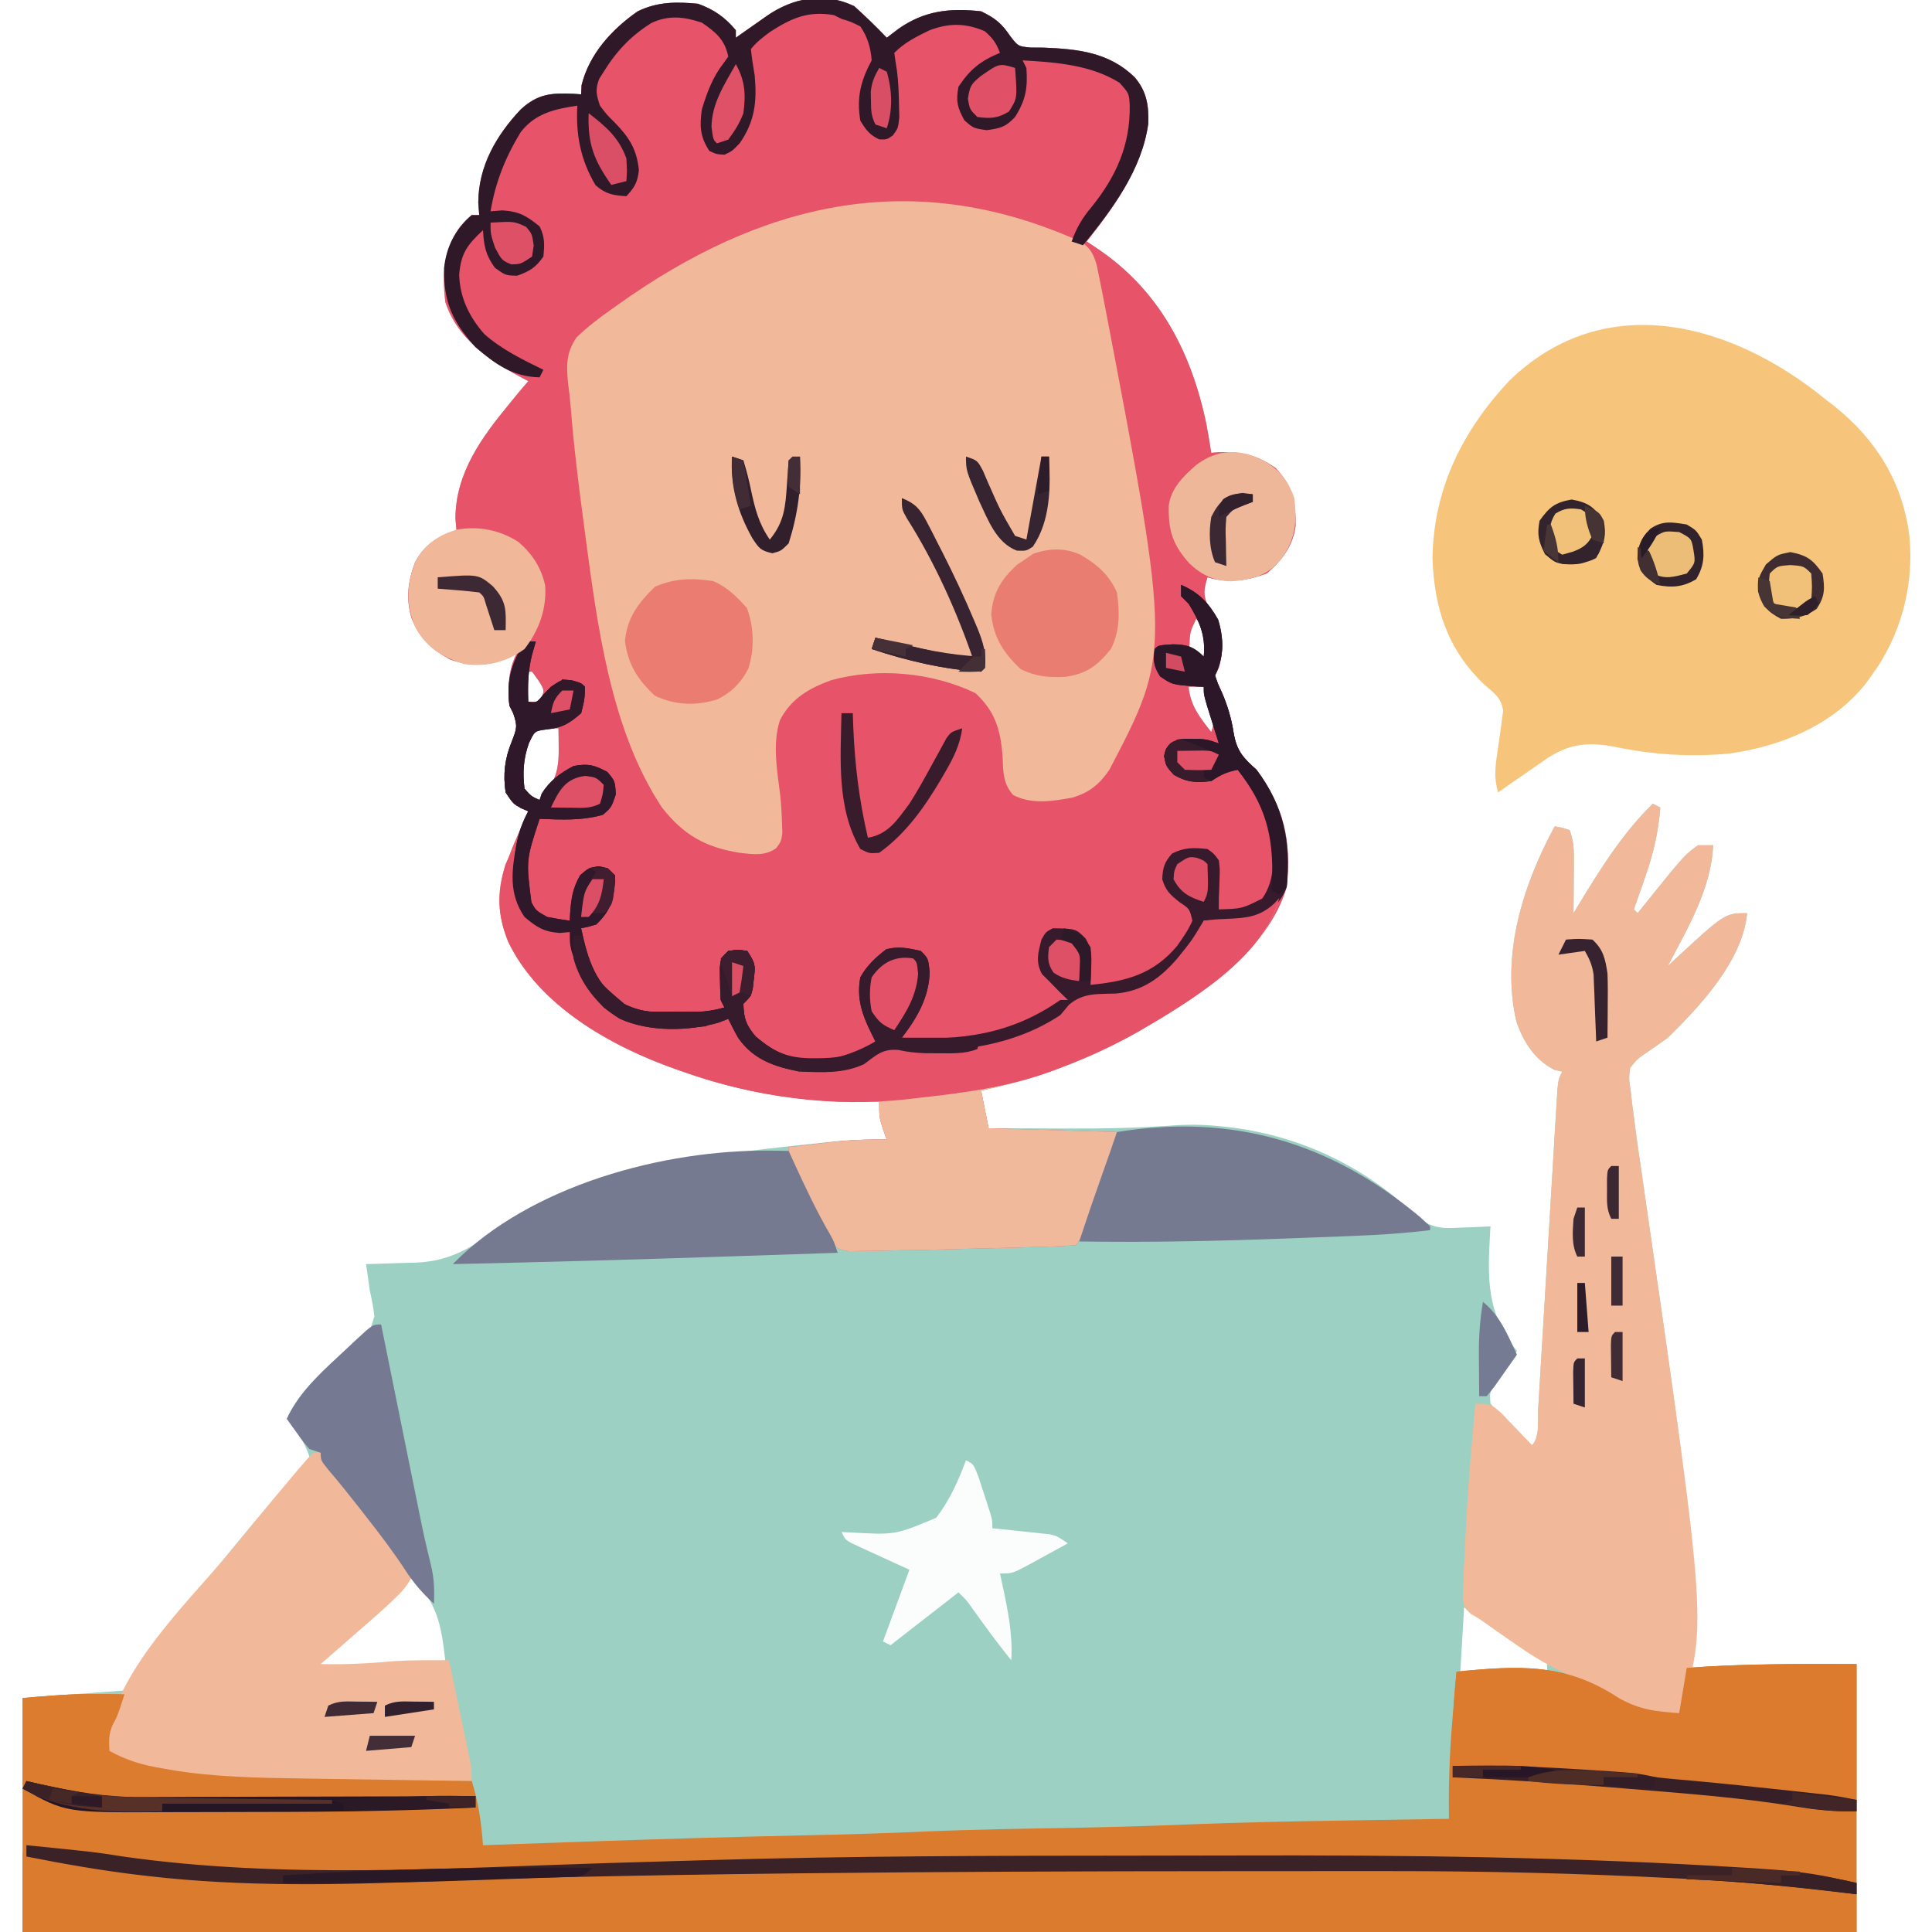 <?xml version="1.0" encoding="UTF-8"?>
<svg version="1.1" xmlns="http://www.w3.org/2000/svg" width="512" height="512">
<path d="M0 0 C2.989 2.704 5.841 5.459 8.625 8.375 C10.172 7.199 10.172 7.199 11.75 6 C18.613 1.184 25.359 0.455 33.625 1.375 C37.35 3.171 39.083 4.567 41.371 7.98 C43.444 10.649 43.444 10.649 46.691 10.977 C47.845 10.984 48.999 10.992 50.188 11 C59.301 11.369 67.548 12.233 74.32 18.844 C77.482 22.555 78.083 26.24 77.938 31.078 C76.323 42.947 68.847 53.206 61.625 62.375 C62.615 63.035 63.605 63.695 64.625 64.375 C80.875 75.365 89.355 91.72 93.305 110.629 C93.785 113.207 94.23 115.783 94.625 118.375 C95.182 118.329 95.739 118.282 96.312 118.234 C102.335 117.95 106.65 118.886 111.625 122.375 C116.198 127.183 117.039 131.284 116.973 137.734 C116.267 143.093 113.391 146.854 109.375 150.312 C104.207 152.309 98.973 152.976 93.625 151.375 C92.74 154.347 92.393 155.845 93.656 158.734 C94.141 159.523 94.626 160.312 95.125 161.125 C97.873 166.196 98.127 169.843 96.625 175.375 C96.295 176.035 95.965 176.695 95.625 177.375 C96.334 179.505 96.334 179.505 97.438 181.875 C98.982 185.506 99.967 188.79 100.562 192.688 C101.393 197.371 103.024 199.193 106.625 202.375 C113.863 212.117 115.945 221.287 114.625 233.375 C109.731 250.564 90.4 263.104 75.637 271.506 C62.378 278.72 48.396 284.186 33.625 287.375 C34.615 292.325 34.615 292.325 35.625 297.375 C40.762 297.4 45.899 297.418 51.036 297.43 C52.777 297.435 54.518 297.442 56.258 297.45 C66.028 297.498 75.661 297.297 85.406 296.564 C89.646 296.315 93.721 296.457 97.938 296.938 C98.725 297.026 99.512 297.114 100.323 297.204 C118.907 299.624 135.982 307.899 149.359 321.066 C153.509 324 156.082 323.977 161 323.688 C161.736 323.665 162.472 323.642 163.23 323.619 C165.03 323.561 166.828 323.471 168.625 323.375 C168.588 323.948 168.552 324.522 168.514 325.112 C167.832 337.409 167.546 346.421 175.625 356.375 C175.12 357.134 174.614 357.894 174.094 358.676 C173.444 359.67 172.794 360.664 172.125 361.688 C171.475 362.674 170.826 363.66 170.156 364.676 C168.378 367.293 168.378 367.293 168.625 370.375 C170.411 372.378 172.188 374.218 174.125 376.062 C174.912 376.829 174.912 376.829 175.715 377.611 C177.012 378.873 178.317 380.125 179.625 381.375 C181.773 379.227 181.103 374.464 181.273 371.481 C181.33 370.547 181.388 369.614 181.446 368.653 C181.57 366.619 181.692 364.585 181.811 362.552 C182.001 359.337 182.196 356.123 182.392 352.909 C182.808 346.086 183.217 339.262 183.625 332.438 C184.098 324.536 184.573 316.636 185.056 308.735 C185.248 305.561 185.436 302.387 185.623 299.213 C185.74 297.275 185.858 295.337 185.977 293.399 C186.028 292.51 186.078 291.621 186.131 290.705 C186.511 284.603 186.511 284.603 187.625 282.375 C186.924 282.21 186.222 282.045 185.5 281.875 C180.302 279.163 177.384 274.562 175.488 269.102 C171.378 251.359 177.164 233.068 185.625 217.375 C187.562 217.688 187.562 217.688 189.625 218.375 C190.566 221.199 190.742 222.904 190.723 225.824 C190.719 226.672 190.716 227.519 190.713 228.393 C190.705 229.274 190.696 230.155 190.688 231.062 C190.683 231.955 190.678 232.848 190.674 233.768 C190.662 235.97 190.646 238.173 190.625 240.375 C190.941 239.852 191.258 239.329 191.584 238.79 C197.575 228.939 203.354 219.5 211.625 211.375 C212.285 211.705 212.945 212.035 213.625 212.375 C213.102 218.995 211.778 224.693 209.562 230.938 C209.281 231.755 208.999 232.573 208.709 233.416 C208.023 235.405 207.325 237.391 206.625 239.375 C206.955 239.705 207.285 240.035 207.625 240.375 C208.193 239.662 208.762 238.949 209.348 238.215 C220.08 224.902 220.08 224.902 223.625 222.375 C224.945 222.375 226.265 222.375 227.625 222.375 C227.167 233.834 220.827 244.386 215.625 254.375 C216.254 253.783 216.883 253.192 217.531 252.582 C230.754 240.375 230.754 240.375 236.625 240.375 C235.462 252.891 224.415 264.725 215.625 273.375 C213.715 274.768 211.78 276.127 209.812 277.438 C207.454 279.082 207.454 279.082 205.625 281.375 C205.273 284.242 205.273 284.242 205.759 287.359 C205.889 288.516 206.018 289.673 206.152 290.865 C206.308 292.024 206.464 293.182 206.625 294.375 C206.751 295.384 206.877 296.393 207.007 297.432 C207.406 300.482 207.846 303.524 208.297 306.566 C208.633 308.895 208.969 311.224 209.304 313.552 C209.479 314.757 209.654 315.962 209.834 317.203 C222.47 404.482 222.47 404.482 221.625 440.375 C222.539 440.303 223.453 440.231 224.395 440.156 C238.24 439.193 251.616 439.375 265.625 439.375 C265.625 462.805 265.625 486.235 265.625 510.375 C105.245 510.375 -55.135 510.375 -220.375 510.375 C-220.375 489.915 -220.375 469.455 -220.375 448.375 C-211.465 447.715 -202.555 447.055 -193.375 446.375 C-187.889 440.674 -187.889 440.674 -184.338 434.262 C-182.771 431.192 -180.71 428.698 -178.562 426 C-177.73 424.929 -176.898 423.857 -176.066 422.785 C-168.373 413.001 -160.481 403.387 -152.333 393.979 C-149.607 390.832 -146.953 387.644 -144.375 384.375 C-145.745 380.38 -147.632 377.575 -150.375 374.375 C-147.518 368.216 -142.912 363.627 -137.766 359.281 C-137.127 358.73 -136.489 358.179 -135.831 357.611 C-134.545 356.511 -133.238 355.434 -131.911 354.383 C-128.426 351.428 -128.426 351.428 -127.16 347.207 C-127.41 344.871 -127.846 342.663 -128.375 340.375 C-128.575 339.023 -128.763 337.668 -128.938 336.312 C-129.154 334.858 -129.154 334.858 -129.375 333.375 C-128.468 333.353 -128.468 333.353 -127.542 333.331 C-124.778 333.256 -122.014 333.159 -119.25 333.062 C-118.299 333.04 -117.347 333.017 -116.367 332.994 C-107.905 332.671 -102.831 329.776 -95.875 325.125 C-71.416 309.192 -45.463 305.224 -17 302.125 C-16.187 302.036 -15.373 301.947 -14.536 301.855 C-12.183 301.601 -9.83 301.353 -7.477 301.109 C-6.778 301.035 -6.08 300.96 -5.361 300.883 C-0.669 300.411 3.917 300.313 8.625 300.375 C8.295 299.467 7.965 298.56 7.625 297.625 C6.625 294.375 6.625 294.375 6.625 290.375 C5.966 290.389 5.307 290.403 4.627 290.417 C-12.408 290.616 -29.326 288.109 -45.375 282.375 C-46.023 282.149 -46.67 281.924 -47.337 281.691 C-64.437 275.646 -83.493 264.997 -91.688 247.938 C-95.556 238.389 -93.991 231.081 -90.086 221.823 C-88.873 218.996 -87.629 216.184 -86.375 213.375 C-86.994 213.107 -87.612 212.839 -88.25 212.562 C-90.375 211.375 -90.375 211.375 -92.375 208.375 C-93.091 203.662 -92.608 199.462 -90.812 195.062 C-89.367 191.355 -89.181 190.844 -90.375 187.375 C-90.705 186.715 -91.035 186.055 -91.375 185.375 C-91.8 180.346 -91.733 175.943 -89.375 171.375 C-90.386 171.87 -91.396 172.365 -92.438 172.875 C-97.602 175.057 -101.66 174.937 -107 173.188 C-112.123 170.436 -115.133 167.583 -117.312 162.188 C-118.845 156.932 -118.277 152.466 -116.375 147.375 C-114.308 143.634 -112.066 141.662 -108.062 140 C-107.176 139.794 -106.289 139.588 -105.375 139.375 C-105.478 138.158 -105.581 136.941 -105.688 135.688 C-105.612 123.703 -98.712 114.252 -91.375 105.375 C-90.817 104.688 -90.259 104.001 -89.684 103.293 C-88.598 101.972 -87.49 100.67 -86.375 99.375 C-87.16 98.963 -87.945 98.55 -88.754 98.125 C-97.241 93.459 -105.232 87.99 -108.375 78.375 C-109.219 70.923 -108.847 64.581 -104.375 58.375 C-102.863 56.66 -102.863 56.66 -101.375 55.375 C-100.715 55.375 -100.055 55.375 -99.375 55.375 C-99.457 54.282 -99.54 53.189 -99.625 52.062 C-99.574 42.396 -94.862 34.247 -88.375 27.375 C-83.793 23.2 -80.3 22.989 -74.352 23.234 C-73.373 23.304 -73.373 23.304 -72.375 23.375 C-72.334 22.571 -72.293 21.766 -72.25 20.938 C-70.228 12.706 -64.235 6.147 -57.375 1.375 C-52.109 -1.19 -47.127 -1.175 -41.375 -0.625 C-37.137 0.916 -34.276 2.916 -31.375 6.375 C-31.375 7.035 -31.375 7.695 -31.375 8.375 C-30.02 7.418 -30.02 7.418 -28.637 6.441 C-27.445 5.607 -26.254 4.772 -25.062 3.938 C-24.17 3.306 -24.17 3.306 -23.26 2.662 C-16.264 -2.223 -7.951 -3.828 0 0 Z M90.625 162.375 C88.996 165.822 88.996 165.822 88.812 169.562 C89.595 171.74 89.595 171.74 92.625 173.375 C93.937 172.277 93.937 172.277 93.875 169.562 C93.603 166.098 92.938 164.881 90.625 162.375 Z M87.625 174.375 C88.625 176.375 88.625 176.375 88.625 176.375 Z M-87.375 176.375 C-87.375 179.015 -87.375 181.655 -87.375 184.375 C-86.055 184.375 -84.735 184.375 -83.375 184.375 C-81.986 181.376 -81.986 181.376 -83.688 178.688 C-84.244 177.924 -84.801 177.161 -85.375 176.375 C-86.035 176.375 -86.695 176.375 -87.375 176.375 Z M88.625 180.375 C89.082 185.402 91.617 188.524 94.625 192.375 C95.749 189.071 95.521 187.324 94.188 184.125 C93.756 183.065 93.756 183.065 93.316 181.984 C93.088 181.453 92.86 180.922 92.625 180.375 C91.305 180.375 89.985 180.375 88.625 180.375 Z M-84.375 191.375 C-87.663 196.894 -89.141 200.918 -88.375 207.375 C-87.164 209.425 -87.164 209.425 -85.375 210.375 C-84.715 210.375 -84.055 210.375 -83.375 210.375 C-79.297 205.802 -78.241 202.739 -78.312 196.688 C-78.322 195.694 -78.331 194.7 -78.34 193.676 C-78.351 192.917 -78.363 192.157 -78.375 191.375 C-80.355 191.375 -82.335 191.375 -84.375 191.375 Z M204.625 242.375 C205.625 244.375 205.625 244.375 205.625 244.375 Z M-117.375 416.375 C-117.86 416.871 -118.344 417.368 -118.844 417.879 C-123.511 422.609 -128.34 427.043 -133.375 431.375 C-135.045 432.829 -136.712 434.287 -138.375 435.75 C-139.138 436.418 -139.901 437.085 -140.688 437.773 C-141.244 438.302 -141.801 438.83 -142.375 439.375 C-142.375 439.705 -142.375 440.035 -142.375 440.375 C-134.582 440.514 -126.944 440.111 -119.188 439.375 C-118.14 439.28 -117.093 439.184 -116.014 439.086 C-113.467 438.853 -110.921 438.616 -108.375 438.375 C-109.45 428.845 -110.5 423.152 -117.375 416.375 Z M161.625 424.375 C161.295 429.985 160.965 435.595 160.625 441.375 C168.215 441.375 175.805 441.375 183.625 441.375 C183.625 440.385 183.625 439.395 183.625 438.375 C182.005 436.866 182.005 436.866 179.828 435.527 C179.034 435.005 178.24 434.482 177.422 433.943 C176.581 433.405 175.741 432.867 174.875 432.312 C174.05 431.77 173.225 431.228 172.375 430.67 C168.839 428.363 165.409 426.267 161.625 424.375 Z " fill="#9CD0C2" transform="translate(226.375,1.625)"/>
<path d="M0 0 C2.989 2.704 5.841 5.459 8.625 8.375 C10.172 7.199 10.172 7.199 11.75 6 C18.613 1.184 25.359 0.455 33.625 1.375 C37.35 3.171 39.083 4.567 41.371 7.98 C43.444 10.649 43.444 10.649 46.691 10.977 C47.845 10.984 48.999 10.992 50.188 11 C59.301 11.369 67.548 12.233 74.32 18.844 C77.482 22.555 78.083 26.24 77.938 31.078 C76.323 42.947 68.847 53.206 61.625 62.375 C62.615 63.035 63.605 63.695 64.625 64.375 C80.875 75.365 89.355 91.72 93.305 110.629 C93.785 113.207 94.23 115.783 94.625 118.375 C95.182 118.329 95.739 118.282 96.312 118.234 C102.335 117.95 106.65 118.886 111.625 122.375 C116.198 127.183 117.039 131.284 116.973 137.734 C116.267 143.093 113.391 146.854 109.375 150.312 C104.207 152.309 98.973 152.976 93.625 151.375 C92.74 154.347 92.393 155.845 93.656 158.734 C94.141 159.523 94.626 160.312 95.125 161.125 C97.873 166.196 98.127 169.843 96.625 175.375 C96.295 176.035 95.965 176.695 95.625 177.375 C96.334 179.505 96.334 179.505 97.438 181.875 C98.982 185.506 99.967 188.79 100.562 192.688 C101.393 197.371 103.024 199.193 106.625 202.375 C113.863 212.117 115.945 221.287 114.625 233.375 C109.731 250.564 90.4 263.104 75.637 271.506 C62.378 278.72 48.396 284.186 33.625 287.375 C34.615 292.325 34.615 292.325 35.625 297.375 C46.845 297.705 58.065 298.035 69.625 298.375 C67.374 309.63 67.374 309.63 65.715 313.473 C65.19 314.703 65.19 314.703 64.654 315.959 C64.294 316.777 63.934 317.595 63.562 318.438 C63.198 319.29 62.834 320.143 62.459 321.021 C59.792 327.208 59.792 327.208 58.625 328.375 C56.711 328.535 54.791 328.627 52.871 328.691 C51.639 328.734 50.406 328.776 49.136 328.82 C47.778 328.86 46.42 328.899 45.062 328.938 C44.381 328.957 43.7 328.977 42.998 328.997 C38.63 329.119 34.261 329.224 29.893 329.322 C27.623 329.375 25.354 329.436 23.085 329.499 C19.408 329.597 15.731 329.667 12.053 329.716 C10.647 329.739 9.241 329.77 7.836 329.81 C5.867 329.863 3.896 329.882 1.926 329.898 C0.803 329.918 -0.319 329.938 -1.475 329.958 C-4.375 329.375 -4.375 329.375 -6.653 327.053 C-8.663 323.927 -10.386 320.717 -12 317.375 C-12.299 316.772 -12.598 316.168 -12.906 315.547 C-17.375 306.451 -17.375 306.451 -17.375 302.375 C-14.542 302.036 -11.709 301.704 -8.875 301.375 C-7.688 301.232 -7.688 301.232 -6.477 301.086 C-1.405 300.504 3.52 300.281 8.625 300.375 C8.295 299.467 7.965 298.56 7.625 297.625 C6.625 294.375 6.625 294.375 6.625 290.375 C5.966 290.389 5.307 290.403 4.627 290.417 C-12.408 290.616 -29.326 288.109 -45.375 282.375 C-46.023 282.149 -46.67 281.924 -47.337 281.691 C-64.437 275.646 -83.493 264.997 -91.688 247.938 C-95.556 238.389 -93.991 231.081 -90.086 221.823 C-88.873 218.996 -87.629 216.184 -86.375 213.375 C-87.303 212.973 -87.303 212.973 -88.25 212.562 C-90.375 211.375 -90.375 211.375 -92.375 208.375 C-93.091 203.662 -92.608 199.462 -90.812 195.062 C-89.367 191.355 -89.181 190.844 -90.375 187.375 C-90.87 186.385 -90.87 186.385 -91.375 185.375 C-91.8 180.346 -91.733 175.943 -89.375 171.375 C-90.386 171.87 -91.396 172.365 -92.438 172.875 C-97.602 175.057 -101.66 174.937 -107 173.188 C-112.123 170.436 -115.133 167.583 -117.312 162.188 C-118.845 156.932 -118.277 152.466 -116.375 147.375 C-114.308 143.634 -112.066 141.662 -108.062 140 C-107.176 139.794 -106.289 139.588 -105.375 139.375 C-105.478 138.158 -105.581 136.941 -105.688 135.688 C-105.612 123.703 -98.712 114.252 -91.375 105.375 C-90.817 104.688 -90.259 104.001 -89.684 103.293 C-88.598 101.972 -87.49 100.67 -86.375 99.375 C-87.16 98.963 -87.945 98.55 -88.754 98.125 C-97.241 93.459 -105.232 87.99 -108.375 78.375 C-109.219 70.923 -108.847 64.581 -104.375 58.375 C-102.863 56.66 -102.863 56.66 -101.375 55.375 C-100.715 55.375 -100.055 55.375 -99.375 55.375 C-99.457 54.282 -99.54 53.189 -99.625 52.062 C-99.574 42.396 -94.862 34.247 -88.375 27.375 C-83.793 23.2 -80.3 22.989 -74.352 23.234 C-73.373 23.304 -73.373 23.304 -72.375 23.375 C-72.334 22.571 -72.293 21.766 -72.25 20.938 C-70.228 12.706 -64.235 6.147 -57.375 1.375 C-52.109 -1.19 -47.127 -1.175 -41.375 -0.625 C-37.137 0.916 -34.276 2.916 -31.375 6.375 C-31.375 7.035 -31.375 7.695 -31.375 8.375 C-30.471 7.737 -29.568 7.099 -28.637 6.441 C-27.445 5.607 -26.254 4.772 -25.062 3.938 C-24.468 3.517 -23.873 3.096 -23.26 2.662 C-16.264 -2.223 -7.951 -3.828 0 0 Z M90.625 162.375 C88.996 165.822 88.996 165.822 88.812 169.562 C89.595 171.74 89.595 171.74 92.625 173.375 C93.937 172.277 93.937 172.277 93.875 169.562 C93.603 166.098 92.938 164.881 90.625 162.375 Z M87.625 174.375 C88.625 176.375 88.625 176.375 88.625 176.375 Z M-87.375 176.375 C-87.375 179.015 -87.375 181.655 -87.375 184.375 C-86.055 184.375 -84.735 184.375 -83.375 184.375 C-81.986 181.376 -81.986 181.376 -83.688 178.688 C-84.244 177.924 -84.801 177.161 -85.375 176.375 C-86.035 176.375 -86.695 176.375 -87.375 176.375 Z M88.625 180.375 C89.082 185.402 91.617 188.524 94.625 192.375 C95.749 189.071 95.521 187.324 94.188 184.125 C93.756 183.065 93.756 183.065 93.316 181.984 C93.088 181.453 92.86 180.922 92.625 180.375 C91.305 180.375 89.985 180.375 88.625 180.375 Z M-84.375 191.375 C-87.663 196.894 -89.141 200.918 -88.375 207.375 C-87.164 209.425 -87.164 209.425 -85.375 210.375 C-84.715 210.375 -84.055 210.375 -83.375 210.375 C-79.297 205.802 -78.241 202.739 -78.312 196.688 C-78.322 195.694 -78.331 194.7 -78.34 193.676 C-78.351 192.917 -78.363 192.157 -78.375 191.375 C-80.355 191.375 -82.335 191.375 -84.375 191.375 Z " fill="#E75369" transform="translate(226.375,1.625)"/>
<path d="M0 0 C0 23.43 0 46.86 0 71 C-160.38 71 -320.76 71 -486 71 C-486 50.54 -486 30.08 -486 9 C-479.311 8.392 -472.971 7.854 -466.312 7.938 C-465.599 7.942 -464.886 7.947 -464.15 7.951 C-462.434 7.963 -460.717 7.981 -459 8 C-460.859 13.742 -460.859 13.742 -462.125 16.062 C-463.214 18.474 -463.145 20.384 -463 23 C-458.438 25.552 -454.115 26.793 -449 27.625 C-448.334 27.746 -447.667 27.867 -446.98 27.992 C-435.355 29.977 -423.491 30.155 -411.727 30.316 C-410.437 30.337 -409.147 30.358 -407.818 30.379 C-404.442 30.434 -401.065 30.484 -397.689 30.532 C-394.222 30.583 -390.756 30.638 -387.289 30.693 C-380.526 30.8 -373.763 30.902 -367 31 C-365.158 36.648 -364.452 42.085 -364 48 C-363.356 47.977 -362.713 47.954 -362.049 47.931 C-353.762 47.637 -345.475 47.348 -337.188 47.062 C-336.52 47.039 -335.852 47.016 -335.164 46.993 C-316.343 46.344 -297.522 45.78 -278.693 45.381 C-268.121 45.156 -257.562 44.855 -246.997 44.375 C-233.914 43.816 -220.816 43.632 -207.724 43.393 C-197.603 43.201 -187.493 42.921 -177.379 42.504 C-163.048 41.918 -148.716 41.667 -134.375 41.438 C-131.796 41.394 -129.216 41.351 -126.637 41.307 C-120.425 41.202 -114.212 41.099 -108 41 C-108.012 40.145 -108.023 39.289 -108.035 38.408 C-108.099 30.089 -107.735 21.909 -107 13.625 C-106.905 12.496 -106.809 11.367 -106.711 10.203 C-106.479 7.468 -106.242 4.734 -106 2 C-89.451 0.373 -77.093 -0.337 -63 9 C-57.462 12.095 -53.263 12.577 -47 13 C-46.34 9.04 -45.68 5.08 -45 1 C-29.948 -0.102 -15.156 0 0 0 Z " fill="#DA7B2E" transform="translate(492,441)"/>
<path d="M0 0 C0.684 0.294 1.367 0.588 2.072 0.891 C4.616 2.389 5.614 4.291 6.412 7.078 C6.585 7.925 6.759 8.772 6.938 9.645 C7.236 11.098 7.236 11.098 7.54 12.58 C7.746 13.635 7.952 14.69 8.164 15.777 C8.381 16.882 8.598 17.987 8.822 19.125 C26.106 109.651 26.106 109.651 9.789 140.902 C7.182 144.738 4.446 146.971 -0.023 148.277 C-5.268 149.254 -10.869 150.132 -15.711 147.59 C-18.496 144.457 -18.344 141.216 -18.523 137.215 C-19.08 130.24 -20.515 125.396 -25.711 120.59 C-37.175 115.063 -51.552 113.763 -63.898 117.152 C-69.827 119.327 -74.526 121.973 -77.527 127.789 C-79.57 134.103 -78.237 141.173 -77.445 147.633 C-77.182 150.185 -77.035 152.712 -76.961 155.277 C-76.935 156.089 -76.909 156.902 -76.883 157.738 C-77.211 159.902 -77.211 159.902 -78.508 161.668 C-81.486 163.827 -84.732 163.309 -88.211 162.902 C-97.347 161.428 -103.086 158.161 -108.789 150.891 C-122.525 130.178 -125.993 102.014 -129.211 77.902 C-129.341 76.931 -129.471 75.96 -129.605 74.959 C-130.942 64.847 -132.194 54.754 -132.984 44.583 C-133.164 42.462 -133.416 40.348 -133.695 38.238 C-134.118 33.53 -134.143 30.244 -131.391 26.281 C-128.51 23.528 -125.468 21.18 -122.211 18.902 C-121.536 18.419 -120.861 17.935 -120.165 17.437 C-82.728 -9.167 -43.493 -18.766 0 0 Z " fill="#F1B89A" transform="translate(284.211,63.098)"/>
<path d="M0 0 C0.978 0.75 0.978 0.75 1.977 1.516 C13.192 10.427 20.239 21.824 22 36 C23.333 49.008 19.762 62.508 12 73 C11.549 73.632 11.098 74.263 10.633 74.914 C1.875 86.146 -12.057 91.84 -25.859 93.719 C-36.168 94.642 -45.647 94.038 -55.747 91.98 C-62.611 90.641 -67.568 90.898 -73.621 94.723 C-75.235 95.823 -76.841 96.937 -78.438 98.062 C-79.264 98.63 -80.091 99.198 -80.943 99.783 C-82.97 101.178 -84.989 102.583 -87 104 C-88.191 99.928 -87.7 96.765 -87.062 92.562 C-86.685 90.045 -86.329 87.524 -86 85 C-85.883 84.113 -85.765 83.226 -85.645 82.312 C-86.174 78.867 -88.036 77.694 -90.625 75.438 C-100.444 66.091 -103.936 55.091 -104.375 41.875 C-104.08 23.447 -96.385 8.068 -83.98 -5.152 C-58.392 -29.886 -24.723 -20.235 0 0 Z " fill="#F6C57B" transform="translate(484,106)"/>
<path d="M0 0 C0.66 0.33 1.32 0.66 2 1 C1.477 7.62 0.153 13.318 -2.062 19.562 C-2.344 20.38 -2.626 21.198 -2.916 22.041 C-3.602 24.03 -4.3 26.016 -5 28 C-4.67 28.33 -4.34 28.66 -4 29 C-3.432 28.287 -2.863 27.574 -2.277 26.84 C8.455 13.527 8.455 13.527 12 11 C13.32 11 14.64 11 16 11 C15.542 22.459 9.202 33.011 4 43 C4.629 42.408 5.258 41.817 5.906 41.207 C19.129 29 19.129 29 25 29 C23.837 41.516 12.79 53.35 4 62 C2.09 63.393 0.155 64.752 -1.812 66.062 C-4.171 67.707 -4.171 67.707 -6 70 C-6.352 72.867 -6.352 72.867 -5.866 75.984 C-5.736 77.141 -5.607 78.298 -5.473 79.49 C-5.317 80.649 -5.161 81.807 -5 83 C-4.811 84.513 -4.811 84.513 -4.618 86.057 C-4.219 89.107 -3.779 92.149 -3.328 95.191 C-2.992 97.52 -2.656 99.849 -2.321 102.177 C-2.146 103.382 -1.971 104.587 -1.791 105.828 C14.487 218.271 14.487 218.271 7 241 C-0.874 241.711 -5.861 240.197 -12.625 236.25 C-14.221 235.359 -15.817 234.468 -17.414 233.578 C-18.186 233.138 -18.957 232.699 -19.752 232.246 C-21.83 231.094 -23.928 230.046 -26.07 229.02 C-30.41 226.883 -34.302 224.218 -38.25 221.438 C-38.944 220.956 -39.637 220.475 -40.352 219.979 C-42.242 218.662 -44.128 217.342 -46 216 C-46.729 215.576 -47.459 215.152 -48.21 214.716 C-50 213 -50 213 -50.394 210.286 C-50.344 209.198 -50.294 208.11 -50.242 206.988 C-50.194 205.766 -50.147 204.543 -50.097 203.284 C-50.024 201.973 -49.951 200.663 -49.875 199.312 C-49.813 197.965 -49.753 196.618 -49.694 195.271 C-49.13 183.157 -48.172 171.069 -47 159 C-43 159 -43 159 -40.203 161.406 C-39.208 162.428 -38.224 163.459 -37.25 164.5 C-36.743 165.025 -36.237 165.549 -35.715 166.09 C-34.467 167.384 -33.232 168.691 -32 170 C-29.852 167.852 -30.522 163.089 -30.352 160.106 C-30.295 159.172 -30.237 158.239 -30.179 157.278 C-30.055 155.244 -29.933 153.21 -29.814 151.177 C-29.624 147.962 -29.429 144.748 -29.233 141.534 C-28.817 134.711 -28.408 127.887 -28 121.062 C-27.527 113.161 -27.052 105.261 -26.569 97.36 C-26.377 94.186 -26.189 91.012 -26.002 87.838 C-25.885 85.9 -25.767 83.962 -25.648 82.024 C-25.597 81.135 -25.547 80.246 -25.494 79.33 C-25.114 73.228 -25.114 73.228 -24 71 C-24.701 70.835 -25.402 70.67 -26.125 70.5 C-31.323 67.788 -34.241 63.187 -36.137 57.727 C-40.247 39.984 -34.461 21.693 -26 6 C-24.062 6.312 -24.062 6.312 -22 7 C-21.059 9.824 -20.883 11.529 -20.902 14.449 C-20.906 15.297 -20.909 16.144 -20.912 17.018 C-20.92 17.899 -20.929 18.78 -20.938 19.688 C-20.942 20.58 -20.947 21.473 -20.951 22.393 C-20.963 24.595 -20.979 26.798 -21 29 C-20.684 28.477 -20.367 27.954 -20.041 27.415 C-14.05 17.564 -8.271 8.125 0 0 Z M-7 31 C-6 33 -6 33 -6 33 Z " fill="#F1B99A" transform="translate(438,213)"/>
<path d="M0 0 C5.043 0.897 5.043 0.897 10.188 1.812 C43.881 7.456 77.19 7.958 111.251 6.434 C121.594 5.973 131.939 5.73 142.289 5.5 C143.727 5.468 143.727 5.468 145.195 5.435 C165.795 4.976 186.396 4.658 207 4.438 C207.938 4.427 208.876 4.417 209.842 4.407 C246.957 4.007 284.074 3.862 321.191 3.821 C326.168 3.815 331.144 3.805 336.12 3.792 C451.023 3.505 451.023 3.505 486 11 C486 14.3 486 17.6 486 21 C325.62 21 165.24 21 0 21 C0 14.07 0 7.14 0 0 Z " fill="#DB7B2D" transform="translate(6,491)"/>
<path d="M0 0 C0.942 2.826 0.973 4.828 0.875 7.875 C0.837 11.943 1.687 14.57 4 18 C7.539 20.774 10.622 21.342 15 22 C15.231 22.785 15.461 23.57 15.699 24.379 C18.315 32.804 20.503 39.21 28.25 43.938 C36.037 47.503 46.402 47.344 54.516 44.973 C55.335 44.652 56.155 44.331 57 44 C57.352 44.603 57.704 45.207 58.066 45.828 C61.797 51.868 64.883 55.389 71.824 57.574 C82.159 59.597 90.403 57.732 99 52 C100.585 52.207 102.17 52.425 103.746 52.691 C117.515 54.577 133.311 51.816 145 44 C146.145 42.639 146.145 42.639 147.312 41.25 C151.203 37.993 154.823 38.5 159.77 38.293 C166.767 37.658 171.472 34.243 176 29 C179.849 24.229 179.849 24.229 183 19 C185.801 18.656 185.801 18.656 189.312 18.5 C194.47 18.269 197.907 17.943 201.75 14.375 C202.369 13.694 202.369 13.694 203 13 C198.798 29.025 179.011 40.558 165.621 48.422 C152.714 55.767 138.566 61.087 124 64 C124.99 68.95 124.99 68.95 126 74 C137.22 74.33 148.44 74.66 160 75 C157.749 86.255 157.749 86.255 156.09 90.098 C155.74 90.918 155.39 91.739 155.029 92.584 C154.669 93.402 154.309 94.22 153.938 95.062 C153.391 96.342 153.391 96.342 152.834 97.646 C150.167 103.833 150.167 103.833 149 105 C147.086 105.16 145.166 105.252 143.246 105.316 C142.014 105.359 140.781 105.401 139.511 105.445 C138.153 105.485 136.795 105.524 135.438 105.562 C134.756 105.582 134.075 105.602 133.373 105.622 C129.005 105.744 124.636 105.849 120.268 105.947 C117.998 106 115.729 106.061 113.46 106.124 C109.783 106.222 106.106 106.292 102.428 106.341 C101.022 106.364 99.616 106.395 98.211 106.435 C96.242 106.488 94.271 106.507 92.301 106.523 C91.178 106.543 90.056 106.563 88.9 106.583 C86 106 86 106 83.722 103.678 C81.712 100.552 79.989 97.342 78.375 94 C78.076 93.397 77.777 92.793 77.469 92.172 C73 83.076 73 83.076 73 79 C75.833 78.661 78.666 78.329 81.5 78 C82.291 77.905 83.083 77.809 83.898 77.711 C88.97 77.129 93.895 76.906 99 77 C98.505 75.639 98.505 75.639 98 74.25 C97 71 97 71 97 67 C96.011 67.021 96.011 67.021 95.002 67.042 C77.967 67.241 61.049 64.734 45 59 C44.352 58.774 43.705 58.549 43.038 58.316 C25.938 52.271 6.882 41.622 -1.312 24.562 C-4.257 17.294 -4.365 11.468 -2 4 C-0.875 1.5 -0.875 1.5 0 0 Z " fill="#F1B99B" transform="translate(136,225)"/>
<path d="M0 0 C0.66 0 1.32 0 2 0 C3.246 1.338 3.246 1.338 4.652 3.227 C5.177 3.922 5.701 4.618 6.242 5.335 C7.081 6.469 7.081 6.469 7.938 7.625 C9.104 9.185 10.272 10.743 11.441 12.301 C12.032 13.088 12.623 13.875 13.231 14.686 C14.894 16.862 16.6 18.99 18.34 21.105 C18.852 21.733 19.365 22.361 19.893 23.007 C20.864 24.19 21.845 25.365 22.836 26.532 C26.005 30.426 26.005 30.426 25.98 33.18 C24.853 35.273 23.659 36.669 21.938 38.312 C20.99 39.219 20.99 39.219 20.023 40.145 C16.735 43.16 13.382 46.091 10 49 C8.499 50.311 6.999 51.624 5.5 52.938 C4.333 53.958 3.167 54.979 2 56 C8.529 56.133 14.932 55.829 21.434 55.219 C26.291 54.921 31.135 54.961 36 55 C36.858 59.074 37.713 63.149 38.563 67.225 C38.853 68.612 39.144 69.998 39.437 71.384 C39.856 73.376 40.272 75.37 40.688 77.363 C40.939 78.563 41.19 79.762 41.449 80.997 C42 84 42 84 42 87 C34.549 87.023 27.098 87.041 19.647 87.052 C16.186 87.057 12.725 87.064 9.264 87.075 C5.267 87.089 1.27 87.093 -2.727 87.098 C-4.554 87.105 -4.554 87.105 -6.418 87.113 C-18.291 87.114 -29.98 86.527 -41.625 84.125 C-42.482 83.964 -43.339 83.803 -44.223 83.637 C-48.469 82.782 -51.782 82.111 -55 79 C-54.12 59.636 -34.301 40.832 -22.538 26.838 C-20.457 24.351 -18.416 21.832 -16.375 19.312 C-12.802 14.953 -9.198 10.62 -5.562 6.312 C-5.042 5.687 -4.521 5.062 -3.984 4.417 C-2.7 2.906 -1.355 1.448 0 0 Z " fill="#F1B99A" transform="translate(83,385)"/>
<path d="M0 0 C0 11.88 0 23.76 0 36 C-8.973 35.402 -17.648 34.769 -26.5 33.5 C-34.353 32.419 -42.118 31.592 -50.039 31.211 C-53 31 -53 31 -55.368 30.511 C-57.959 30.008 -60.433 29.768 -63.066 29.611 C-64.046 29.551 -65.027 29.491 -66.037 29.429 C-67.083 29.369 -68.129 29.308 -69.207 29.246 C-70.828 29.148 -70.828 29.148 -72.481 29.049 C-75.925 28.842 -79.369 28.64 -82.812 28.438 C-85.15 28.298 -87.488 28.158 -89.826 28.018 C-95.551 27.675 -101.275 27.336 -107 27 C-107.11 18.598 -106.955 10.353 -106 2 C-89.451 0.373 -77.093 -0.337 -63 9 C-57.462 12.095 -53.263 12.577 -47 13 C-46.34 9.04 -45.68 5.08 -45 1 C-29.986 -0.099 -15.054 -0.076 0 0 Z " fill="#DC7B2E" transform="translate(492,441)"/>
<path d="M0 0 C4.753 2.037 7.264 4.705 9.812 9.188 C11.374 14.2 11.394 19.213 9 24 C9.709 26.13 9.709 26.13 10.812 28.5 C12.357 32.131 13.342 35.415 13.938 39.312 C14.768 43.996 16.399 45.818 20 49 C27.384 58.939 28.748 67.871 28 80 C26.537 84.39 23.107 86.946 19 89 C16.793 89.071 14.583 89.084 12.375 89.062 C11.186 89.053 9.998 89.044 8.773 89.035 C7.401 89.018 7.401 89.018 6 89 C5.733 89.732 5.466 90.464 5.191 91.219 C1.665 99.452 -3.989 104.345 -12 108 C-12.99 108.495 -12.99 108.495 -14 109 C-16.041 109.052 -18.083 109.092 -20.125 109.125 C-26.272 109.542 -28.603 110.841 -32.781 115.152 C-37.372 118.976 -43.353 120.331 -49 122 C-49.807 122.248 -50.614 122.495 -51.445 122.75 C-58.939 124.741 -67.364 124.879 -74.938 123.25 C-79.126 122.908 -80.693 124.537 -84 127 C-91.338 129.943 -99.967 130.371 -107.5 127.75 C-113.954 124.523 -116.746 121.267 -120 115 C-120.82 115.321 -121.64 115.642 -122.484 115.973 C-130.548 118.329 -140.928 118.508 -148.688 115 C-155.735 110.733 -159.179 104.695 -161.555 96.98 C-162 95 -162 95 -162 92 C-162.866 92.082 -163.732 92.165 -164.625 92.25 C-168.901 91.933 -170.74 90.753 -174 88 C-178.228 81.799 -177.412 75.752 -176.125 68.75 C-175.478 65.526 -174.577 62.889 -173 60 C-173.619 59.732 -174.238 59.464 -174.875 59.188 C-177 58 -177 58 -179 55 C-179.716 50.287 -179.233 46.087 -177.438 41.688 C-175.992 37.98 -175.806 37.469 -177 34 C-177.33 33.34 -177.66 32.68 -178 32 C-178.858 25.218 -177.399 20.843 -174 15 C-173.01 15 -172.02 15 -171 15 C-171.33 16.155 -171.66 17.31 -172 18.5 C-173.084 22.775 -173.157 26.604 -173 31 C-170.79 31.232 -170.79 31.232 -169.062 29.125 C-168.382 28.424 -167.701 27.723 -167 27 C-164 25 -164 25 -161.375 25.312 C-159 26 -159 26 -158 27 C-158.062 30.312 -158.062 30.312 -159 34 C-162.096 36.736 -164.061 37.908 -168.188 38.312 C-171.329 38.731 -171.329 38.731 -172.875 42.062 C-174.298 46.195 -174.507 49.658 -174 54 C-172.158 56.053 -172.158 56.053 -170 57 C-169.814 56.443 -169.629 55.886 -169.438 55.312 C-167.312 51.893 -164.54 49.874 -161 48 C-157.102 47.298 -155.555 47.705 -152.062 49.562 C-150 52 -150 52 -149.812 55.562 C-151 59 -151 59 -153.25 60.938 C-158.819 62.515 -164.251 62.23 -170 62 C-173.603 72.971 -173.603 72.971 -172.168 84.129 C-170.988 86.306 -170.988 86.306 -168 88 C-166.01 88.39 -164.01 88.732 -162 89 C-161.974 88.408 -161.948 87.817 -161.922 87.207 C-161.634 83.189 -161.276 80.484 -159.25 76.938 C-157 75 -157 75 -154.375 74.562 C-152 75 -152 75 -150 77 C-150.184 82.618 -150.754 85.996 -155 90 C-157.137 90.629 -157.137 90.629 -159 91 C-157.189 99.451 -155.162 106.176 -147.684 111.09 C-144.712 112.696 -142.222 113.128 -138.91 113.133 C-138.126 113.134 -137.341 113.135 -136.533 113.137 C-135.718 113.133 -134.903 113.129 -134.062 113.125 C-132.845 113.131 -132.845 113.131 -131.604 113.137 C-130.425 113.135 -130.425 113.135 -129.223 113.133 C-128.509 113.132 -127.795 113.131 -127.059 113.129 C-124.932 112.996 -123.046 112.58 -121 112 C-121.33 111.34 -121.66 110.68 -122 110 C-122.121 108.17 -122.175 106.334 -122.188 104.5 C-122.202 103.52 -122.216 102.541 -122.23 101.531 C-122 99 -122 99 -120 97 C-117.5 96.688 -117.5 96.688 -115 97 C-112.806 100.291 -112.785 100.848 -113.25 104.562 C-113.338 105.348 -113.425 106.133 -113.516 106.941 C-114 109 -114 109 -116 111 C-115.913 114.924 -115.287 116.657 -112.75 119.688 C-107.605 124.014 -103.935 125.532 -97.188 125.438 C-96.479 125.434 -95.771 125.431 -95.041 125.428 C-89.338 125.276 -85.696 124.131 -81 121 C-81.46 120.08 -81.46 120.08 -81.93 119.141 C-84.424 114.152 -86.097 109.664 -85 104 C-83.287 100.894 -80.938 98.719 -78.125 96.562 C-74.88 95.703 -72.239 96.28 -69 97 C-67 99 -67 99 -66.625 102.562 C-66.783 109.247 -69.949 114.847 -74 120 C-58.375 120.814 -45.132 119.192 -32 110 C-31.34 110 -30.68 110 -30 110 C-30.763 109.257 -31.526 108.515 -32.312 107.75 C-33.199 106.843 -34.086 105.935 -35 105 C-35.928 104.072 -35.928 104.072 -36.875 103.125 C-38.613 99.842 -37.894 97.511 -37 94 C-35.875 92 -35.875 92 -34 91 C-27.879 91.109 -27.879 91.109 -25.293 93.73 C-23.735 96.465 -23.689 98.128 -23.812 101.25 C-23.853 102.588 -23.853 102.588 -23.895 103.953 C-23.929 104.629 -23.964 105.304 -24 106 C-14.552 105.073 -7.347 103.178 -1.078 95.711 C0.489 93.505 1.914 91.479 3 89 C2.248 85.836 2.248 85.836 -0.438 84.062 C-2.943 82.046 -4.079 81.038 -5 78 C-4.85 74.922 -4.439 73.49 -2.375 71.188 C0.928 69.536 3.358 69.603 7 70 C8.703 71.211 8.703 71.211 10 73 C10.293 75.375 10.293 75.375 10.188 78 C10.16 78.866 10.133 79.733 10.105 80.625 C10.071 81.409 10.036 82.192 10 83 C10 83.99 10 84.98 10 86 C16.15 85.817 16.15 85.817 21.5 83.125 C25.091 78.037 24.524 71.965 24 66 C22.304 59.473 19.123 54.269 15 49 C12.038 49.613 10.619 50.254 8 52 C3.882 52.458 1.684 52.393 -1.938 50.312 C-4 48 -4 48 -4.5 45.375 C-4 43 -4 43 -1 41 C0.938 40.77 0.938 40.77 3 40.812 C3.681 40.819 4.361 40.825 5.062 40.832 C7 41 7 41 10 42 C9.567 40.627 9.567 40.627 9.125 39.227 C8.754 38.038 8.383 36.85 8 35.625 C7.443 33.85 7.443 33.85 6.875 32.039 C6 29 6 29 6 27 C5.095 26.961 5.095 26.961 4.172 26.922 C-2.325 26.461 -2.325 26.461 -5.562 24.25 C-7.268 21.58 -7.421 20.112 -7 17 C-6 16 -6 16 -2.188 15.75 C1.44 15.776 3.36 16.36 6 19 C6.557 13.425 4.865 9.643 2 5 C1.01 4.01 1.01 4.01 0 3 C0 2.01 0 1.02 0 0 Z M1 21 C2 23 2 23 2 23 Z " fill="#371B2C" transform="translate(313,155)"/>
<path d="M0 0 C0.942 2.826 0.973 4.828 0.875 7.875 C0.837 11.943 1.687 14.57 4 18 C7.539 20.774 10.622 21.342 15 22 C15.231 22.785 15.461 23.57 15.699 24.379 C18.315 32.804 20.503 39.21 28.25 43.938 C36.037 47.503 46.402 47.344 54.516 44.973 C55.335 44.652 56.155 44.331 57 44 C57.352 44.603 57.704 45.207 58.066 45.828 C61.797 51.868 64.883 55.389 71.824 57.574 C82.159 59.597 90.403 57.732 99 52 C100.585 52.207 102.17 52.425 103.746 52.691 C117.515 54.577 133.311 51.816 145 44 C146.145 42.639 146.145 42.639 147.312 41.25 C151.203 37.993 154.823 38.5 159.77 38.293 C166.767 37.658 171.472 34.243 176 29 C179.849 24.229 179.849 24.229 183 19 C185.801 18.656 185.801 18.656 189.312 18.5 C194.47 18.269 197.907 17.943 201.75 14.375 C202.369 13.694 202.369 13.694 203 13 C198.798 29.025 179.011 40.558 165.621 48.422 C158.977 52.203 152.146 55.3 145 58 C144.375 58.239 143.75 58.479 143.105 58.726 C131.391 63.097 119.377 64.645 107 66 C106.175 66.099 105.349 66.197 104.499 66.299 C84.527 68.552 63.886 65.748 45 59 C44.352 58.774 43.705 58.549 43.038 58.316 C25.938 52.271 6.882 41.622 -1.312 24.562 C-4.257 17.294 -4.365 11.468 -2 4 C-0.875 1.5 -0.875 1.5 0 0 Z " fill="#E65268" transform="translate(136,225)"/>
<path d="M0 0 C2.989 2.704 5.841 5.459 8.625 8.375 C10.172 7.199 10.172 7.199 11.75 6 C18.613 1.184 25.359 0.455 33.625 1.375 C37.35 3.171 39.083 4.567 41.371 7.98 C43.444 10.649 43.444 10.649 46.691 10.977 C47.845 10.984 48.999 10.992 50.188 11 C59.301 11.369 67.548 12.233 74.32 18.844 C77.482 22.555 78.083 26.24 77.938 31.078 C76.252 43.466 68.305 53.968 60.625 63.375 C59.635 63.045 58.645 62.715 57.625 62.375 C58.918 58.726 60.444 56.135 62.938 53.188 C69.496 45.013 73.168 36.786 73.016 26.262 C72.832 23.129 72.832 23.129 70.312 20.312 C62.778 15.555 53.296 14.861 44.625 14.375 C44.955 15.035 45.285 15.695 45.625 16.375 C46.028 21.612 45.456 24.926 42.625 29.375 C40.13 32.048 38.797 32.35 35.125 32.875 C31.625 32.375 31.625 32.375 29.188 30.25 C27.321 26.816 26.918 25.223 27.625 21.375 C30.714 16.741 33.409 14.558 38.625 12.375 C37.645 9.79 36.686 8.427 34.562 6.625 C29.479 4.462 25.064 4.434 19.891 6.43 C16.413 8.128 13.374 9.626 10.625 12.375 C10.833 13.932 11.052 15.488 11.32 17.035 C11.716 20.072 11.814 23.063 11.875 26.125 C11.901 27.234 11.927 28.342 11.953 29.484 C11.625 32.375 11.625 32.375 10.234 34.27 C8.625 35.375 8.625 35.375 6.625 35.312 C4.029 34.096 3.135 32.801 1.625 30.375 C0.589 24.222 1.713 19.82 4.625 14.375 C4.386 11.032 3.534 8.143 1.625 5.375 C-0.832 4.142 -0.832 4.142 -3.375 3.375 C-4.365 2.88 -4.365 2.88 -5.375 2.375 C-12.174 1.217 -16.528 3.116 -22.211 6.77 C-24.159 8.214 -25.862 9.48 -27.375 11.375 C-27.136 13.72 -26.78 16.053 -26.375 18.375 C-25.743 25.308 -26.324 30.576 -30.375 36.375 C-32.375 38.438 -32.375 38.438 -34.375 39.375 C-36.5 39.25 -36.5 39.25 -38.375 38.375 C-40.887 34.608 -40.983 31.732 -40.375 27.375 C-39.043 22.998 -37.535 18.863 -34.707 15.234 C-34.267 14.621 -33.828 14.007 -33.375 13.375 C-34.273 8.887 -36.691 6.891 -40.375 4.375 C-45.116 2.795 -49.114 2.34 -53.688 4.434 C-59.152 7.84 -63.001 11.911 -66.375 17.375 C-66.778 18.012 -67.182 18.649 -67.598 19.305 C-68.654 22.117 -68.349 23.546 -67.375 26.375 C-65.617 28.718 -65.617 28.718 -63.438 30.875 C-59.624 34.806 -57.625 37.928 -57.062 43.438 C-57.409 46.694 -58.184 48.001 -60.375 50.375 C-63.923 50.133 -65.865 49.827 -68.562 47.438 C-72.523 40.745 -73.803 34.072 -73.375 26.375 C-79.368 27.267 -84.482 28.392 -88.375 33.375 C-92.457 40.09 -95.085 46.637 -96.375 54.375 C-95.344 54.292 -94.312 54.21 -93.25 54.125 C-88.751 54.415 -86.838 55.572 -83.375 58.375 C-81.955 61.216 -82.06 63.23 -82.375 66.375 C-84.431 69.301 -85.952 70.222 -89.312 71.438 C-92.375 71.375 -92.375 71.375 -95.188 69.375 C-97.701 65.928 -98.127 63.588 -98.375 59.375 C-102.53 63.253 -104.217 65.449 -104.688 71.188 C-104.507 77.264 -102.037 82.34 -98.031 86.895 C-93.49 90.954 -87.815 93.711 -82.375 96.375 C-82.705 97.035 -83.035 97.695 -83.375 98.375 C-90.452 98.221 -95.097 94.914 -100.375 90.375 C-106.417 83.701 -108.843 78.458 -108.699 69.426 C-108.095 63.738 -105.715 59.122 -101.375 55.375 C-100.715 55.375 -100.055 55.375 -99.375 55.375 C-99.457 54.282 -99.54 53.189 -99.625 52.062 C-99.574 42.396 -94.862 34.247 -88.375 27.375 C-83.793 23.2 -80.3 22.989 -74.352 23.234 C-73.373 23.304 -73.373 23.304 -72.375 23.375 C-72.334 22.571 -72.293 21.766 -72.25 20.938 C-70.228 12.706 -64.235 6.147 -57.375 1.375 C-52.109 -1.19 -47.127 -1.175 -41.375 -0.625 C-37.137 0.916 -34.276 2.916 -31.375 6.375 C-31.375 7.035 -31.375 7.695 -31.375 8.375 C-30.471 7.737 -29.568 7.099 -28.637 6.441 C-27.445 5.607 -26.254 4.772 -25.062 3.938 C-24.468 3.517 -23.873 3.096 -23.26 2.662 C-16.264 -2.223 -7.951 -3.828 0 0 Z " fill="#2F1929" transform="translate(226.375,1.625)"/>
<path d="M0 0 C0.866 0.804 1.732 1.609 2.625 2.438 C2.625 2.768 2.625 3.098 2.625 3.438 C-4.172 4.275 -10.916 4.712 -17.758 4.973 C-18.839 5.016 -19.92 5.059 -21.034 5.103 C-24.523 5.24 -28.011 5.371 -31.5 5.5 C-32.682 5.545 -33.865 5.59 -35.083 5.636 C-53.523 6.329 -71.923 6.73 -90.375 6.438 C-88.402 0.454 -86.36 -5.501 -84.25 -11.438 C-82.277 -16.988 -82.277 -16.988 -80.375 -22.562 C-49.746 -27.491 -23.861 -19.924 0 0 Z " fill="#757A91" transform="translate(376.375,322.562)"/>
<path d="M0 0 C0.847 0.009 1.694 0.018 2.566 0.027 C3.184 0.039 3.801 0.051 4.438 0.062 C4.885 1.041 5.332 2.019 5.793 3.027 C8.814 9.593 11.838 16.084 15.492 22.328 C16.438 24.062 16.438 24.062 17.438 27.062 C8.125 27.378 -1.187 27.691 -10.5 28 C-11.189 28.023 -11.879 28.046 -12.589 28.069 C-36.577 28.865 -60.566 29.547 -84.562 30.062 C-64.201 9.237 -28.612 -0.403 0 0 Z " fill="#757A91" transform="translate(204.562,304.938)"/>
<path d="M0 0 C18.083 1.812 18.083 1.812 25.625 3 C67.924 9.022 111.324 6.047 153.891 4.734 C161.457 4.501 169.025 4.281 176.592 4.068 C178.195 4.023 179.798 3.977 181.401 3.93 C219.152 2.832 256.908 2.78 294.672 2.761 C302.941 2.757 311.21 2.745 319.479 2.719 C365.08 2.578 410.477 3.117 456 6 C456.8 6.05 457.6 6.101 458.425 6.153 C465.207 6.588 471.729 7.12 478.375 8.562 C480.274 8.967 480.274 8.967 482.211 9.379 C483.131 9.584 484.052 9.789 485 10 C485 10.99 485 11.98 485 13 C484.381 12.92 483.762 12.839 483.125 12.756 C468.494 10.898 453.911 9.629 439.188 8.875 C438.088 8.818 438.088 8.818 436.966 8.759 C411.806 7.467 386.657 6.845 361.465 6.867 C359.481 6.866 357.497 6.866 355.513 6.864 C347.777 6.859 340.04 6.864 332.303 6.871 C327.903 6.875 323.504 6.877 319.104 6.879 C281.401 6.894 243.701 7.021 206 7.438 C204.633 7.452 204.633 7.452 203.238 7.467 C182.585 7.692 161.937 8.037 141.289 8.5 C139.9 8.531 139.9 8.531 138.482 8.562 C128.107 8.795 117.743 9.1 107.375 9.562 C82.342 10.53 57.299 11.061 32.375 8.188 C31.654 8.105 30.934 8.022 30.191 7.937 C20.038 6.739 10.025 4.986 0 3 C0 2.01 0 1.02 0 0 Z " fill="#3A2226" transform="translate(7,489)"/>
<path d="M0 0 C0.713 0.005 1.427 0.009 2.162 0.014 C3.879 0.025 5.596 0.043 7.312 0.062 C5.453 5.805 5.453 5.805 4.188 8.125 C3.098 10.536 3.167 12.447 3.312 15.062 C7.875 17.614 12.197 18.855 17.312 19.688 C17.979 19.809 18.645 19.93 19.332 20.055 C30.958 22.039 42.821 22.218 54.586 22.379 C55.876 22.4 57.165 22.42 58.494 22.442 C61.871 22.496 65.247 22.546 68.624 22.595 C72.09 22.646 75.557 22.701 79.023 22.756 C85.786 22.862 92.549 22.964 99.312 23.062 C99.808 25.043 99.808 25.043 100.312 27.062 C89.465 28.126 78.683 28.243 67.793 28.266 C66.876 28.268 65.959 28.271 65.014 28.274 C60.165 28.289 55.317 28.298 50.468 28.303 C45.509 28.308 40.551 28.332 35.592 28.361 C31.732 28.379 27.872 28.385 24.012 28.386 C22.186 28.389 20.36 28.397 18.534 28.41 C7.055 28.488 -3.472 27.595 -14.688 25.062 C-16.337 24.733 -17.988 24.402 -19.688 24.062 C-19.688 16.473 -19.688 8.883 -19.688 1.062 C-12.999 0.454 -6.658 -0.083 0 0 Z " fill="#DB7C2F" transform="translate(25.688,448.938)"/>
<path d="M0 0 C0.99 0 1.98 0 3 0 C2.67 1.155 2.34 2.31 2 3.5 C0.916 7.775 0.843 11.604 1 16 C3.21 16.232 3.21 16.232 4.938 14.125 C5.618 13.424 6.299 12.723 7 12 C10 10 10 10 12.625 10.312 C15 11 15 11 16 12 C15.938 15.312 15.938 15.312 15 19 C11.904 21.736 9.939 22.908 5.812 23.312 C2.671 23.731 2.671 23.731 1.125 27.062 C-0.298 31.195 -0.507 34.658 0 39 C1.842 41.053 1.842 41.053 4 42 C4.186 41.443 4.371 40.886 4.562 40.312 C6.688 36.893 9.46 34.874 13 33 C16.898 32.298 18.445 32.705 21.938 34.562 C24 37 24 37 24.188 40.562 C23 44 23 44 20.75 45.938 C15.181 47.515 9.749 47.23 4 47 C0.397 57.971 0.397 57.971 1.832 69.129 C3.012 71.306 3.012 71.306 6 73 C7.99 73.39 9.99 73.732 12 74 C12.026 73.408 12.052 72.817 12.078 72.207 C12.366 68.189 12.724 65.484 14.75 61.938 C17 60 17 60 19.625 59.562 C22 60 22 60 24 62 C23.816 67.618 23.246 70.996 19 75 C16.863 75.629 16.863 75.629 15 76 C16.811 84.451 18.838 91.176 26.316 96.09 C29.288 97.696 31.778 98.128 35.09 98.133 C35.874 98.134 36.659 98.135 37.467 98.137 C38.282 98.133 39.097 98.129 39.938 98.125 C41.155 98.131 41.155 98.131 42.396 98.137 C43.575 98.135 43.575 98.135 44.777 98.133 C45.491 98.132 46.205 98.131 46.941 98.129 C49.068 97.996 50.954 97.58 53 97 C52.67 96.34 52.34 95.68 52 95 C51.879 93.17 51.825 91.334 51.812 89.5 C51.798 88.52 51.784 87.541 51.77 86.531 C52 84 52 84 54 82 C56.5 81.688 56.5 81.688 59 82 C61.194 85.291 61.215 85.848 60.75 89.562 C60.662 90.348 60.575 91.133 60.484 91.941 C60 94 60 94 58 96 C58.087 99.924 58.713 101.657 61.25 104.688 C65.908 108.604 69.175 110.35 75.312 110.688 C76.381 110.753 77.45 110.819 78.551 110.887 C79.359 110.924 80.167 110.961 81 111 C81 111.33 81 111.66 81 112 C78.36 112 75.72 112 73 112 C73 112.66 73 113.32 73 114 C66.347 112.716 60.724 110.872 56.676 105.117 C55.714 103.45 54.847 101.728 54 100 C53.18 100.321 52.36 100.642 51.516 100.973 C43.452 103.329 33.072 103.508 25.312 100 C18.265 95.733 14.821 89.695 12.445 81.98 C12 80 12 80 12 77 C11.134 77.082 10.268 77.165 9.375 77.25 C5.099 76.933 3.26 75.753 0 73 C-4.228 66.799 -3.412 60.752 -2.125 53.75 C-1.478 50.526 -0.577 47.889 1 45 C0.381 44.732 -0.237 44.464 -0.875 44.188 C-3 43 -3 43 -5 40 C-5.716 35.287 -5.233 31.087 -3.438 26.688 C-1.992 22.98 -1.806 22.469 -3 19 C-3.33 18.34 -3.66 17.68 -4 17 C-4.858 10.218 -3.399 5.843 0 0 Z " fill="#2E1829" transform="translate(139,170)"/>
<path d="M0 0 C0.146 0.721 0.292 1.443 0.442 2.186 C1.823 9.012 3.206 15.838 4.59 22.663 C5.302 26.172 6.013 29.68 6.722 33.189 C7.408 36.58 8.095 39.971 8.784 43.362 C9.172 45.274 9.558 47.186 9.944 49.098 C11.424 56.382 11.424 56.382 13.168 63.605 C14.071 67.288 14.157 70.235 14 74 C10.907 71.18 8.524 68.41 6.262 64.883 C3.052 60 -0.451 55.403 -4.062 50.812 C-4.661 50.045 -5.26 49.277 -5.877 48.486 C-8.505 45.127 -11.151 41.806 -13.934 38.574 C-16 36 -16 36 -16 34 C-16.99 33.67 -17.98 33.34 -19 33 C-20.605 31.152 -20.605 31.152 -22.188 28.938 C-22.717 28.204 -23.247 27.471 -23.793 26.715 C-24.191 26.149 -24.59 25.583 -25 25 C-21.429 17.302 -14.785 11.72 -8.688 6 C-8.065 5.412 -7.442 4.823 -6.8 4.217 C-2.242 0 -2.242 0 0 0 Z " fill="#757991" transform="translate(101,351)"/>
<path d="M0 0 C3.651 3.135 6.01 6.806 7.055 11.52 C7.466 17.795 5.401 23.406 1.574 28.352 C-3.278 31.879 -8.474 33.123 -14.426 32.352 C-20.283 30.433 -24.523 27.95 -27.469 22.379 C-29.886 16.393 -29.661 11.381 -27.426 5.352 C-25.019 0.769 -21.451 -1.708 -16.602 -3.242 C-10.732 -4.338 -5.014 -3.249 0 0 Z " fill="#F0B799" transform="translate(137.426,143.648)"/>
<path d="M0 0 C2 1 2 1 3.289 4.309 C3.742 5.682 4.187 7.059 4.625 8.438 C4.969 9.479 4.969 9.479 5.32 10.541 C7 15.705 7 15.705 7 18 C8.789 18.182 8.789 18.182 10.613 18.367 C12.18 18.536 13.746 18.705 15.312 18.875 C16.491 18.993 16.491 18.993 17.693 19.113 C18.451 19.197 19.208 19.281 19.988 19.367 C20.685 19.441 21.381 19.514 22.099 19.589 C24 20 24 20 27 22 C24.566 23.341 22.129 24.673 19.688 26 C18.997 26.382 18.307 26.763 17.596 27.156 C12.34 30 12.34 30 9 30 C9.217 30.99 9.433 31.98 9.656 33 C11.084 39.707 12.422 46.104 12 53 C8.423 48.596 5.11 44.035 1.805 39.426 C0.075 36.978 0.075 36.978 -2 35 C-7.94 39.62 -13.88 44.24 -20 49 C-20.66 48.67 -21.32 48.34 -22 48 C-19.69 41.73 -17.38 35.46 -15 29 C-20.547 26.45 -20.547 26.45 -26.099 23.915 C-26.787 23.595 -27.475 23.275 -28.184 22.945 C-28.891 22.621 -29.598 22.296 -30.326 21.961 C-32 21 -32 21 -33 19 C-32.356 19.028 -31.711 19.057 -31.047 19.086 C-18.767 19.801 -18.767 19.801 -7.929 15.237 C-4.321 10.618 -2.061 5.454 0 0 Z " fill="#FBFDFC" transform="translate(256,387)"/>
<path d="M0 0 C4.53 2.476 7.166 5.373 8.812 10.312 C9.61 16.725 9.053 21.396 5.223 26.688 C1.533 30.939 -2.476 31.952 -7.918 32.367 C-12.411 32.259 -15.657 30.746 -18.918 27.691 C-23.356 22.789 -24.577 19.066 -24.465 12.332 C-23.814 7.595 -20.573 4.509 -17.125 1.5 C-11.655 -2.573 -6.155 -2.848 0 0 Z " fill="#EFB799" transform="translate(334.188,121.688)"/>
<path d="M0 0 C4.486 2.603 7.697 5.26 9.844 10.09 C10.595 15.264 10.65 20.269 8.281 25.027 C4.729 29.49 1.74 31.681 -3.844 32.469 C-8.378 32.66 -11.455 32.422 -15.594 30.465 C-20.148 26.244 -22.87 22.067 -23.469 15.84 C-22.991 10.104 -20.846 6.653 -16.656 2.777 C-15.419 1.942 -15.419 1.942 -14.156 1.09 C-13.558 0.677 -12.96 0.265 -12.344 -0.16 C-8.046 -1.634 -4.161 -1.757 0 0 Z " fill="#EA7D71" transform="translate(286.156,146.91)"/>
<path d="M0 0 C3.823 1.637 6.173 4.093 8.938 7.125 C10.841 12.277 10.968 17.858 9.344 23.129 C7.477 26.855 4.857 29.482 1.125 31.34 C-4.574 33.11 -10.07 32.912 -15.438 30.375 C-19.979 26.166 -22.648 21.996 -23.375 15.812 C-22.765 9.611 -19.824 5.779 -15.438 1.5 C-10.278 -0.751 -5.537 -0.861 0 0 Z " fill="#EA7C71" transform="translate(189,154)"/>
<path d="M0 0 C4.753 2.037 7.264 4.705 9.812 9.188 C11.374 14.2 11.394 19.213 9 24 C9.709 26.13 9.709 26.13 10.812 28.5 C12.357 32.131 13.342 35.415 13.938 39.312 C14.768 43.996 16.399 45.818 20 49 C27.247 58.754 29.129 68.01 28 80 C27.34 80.66 26.68 81.32 26 82 C25.01 81.505 25.01 81.505 24 81 C24.046 80.033 24.093 79.066 24.141 78.07 C24.468 66.268 22.318 58.35 15 49 C12.038 49.613 10.619 50.254 8 52 C3.882 52.458 1.684 52.393 -1.938 50.312 C-4 48 -4 48 -4.5 45.375 C-4 43 -4 43 -1 41 C0.938 40.77 0.938 40.77 3 40.812 C3.681 40.819 4.361 40.825 5.062 40.832 C7 41 7 41 10 42 C9.711 41.085 9.422 40.17 9.125 39.227 C8.754 38.038 8.383 36.85 8 35.625 C7.629 34.442 7.258 33.258 6.875 32.039 C6 29 6 29 6 27 C5.397 26.974 4.793 26.948 4.172 26.922 C-2.325 26.461 -2.325 26.461 -5.562 24.25 C-7.268 21.58 -7.421 20.112 -7 17 C-6 16 -6 16 -2.188 15.75 C1.44 15.776 3.36 16.36 6 19 C6.557 13.425 4.865 9.643 2 5 C1.34 4.34 0.68 3.68 0 3 C0 2.01 0 1.02 0 0 Z M1 21 C2 23 2 23 2 23 Z " fill="#2B1728" transform="translate(313,155)"/>
<path d="M0 0 C2 2 2 2 2.375 5.562 C2.214 12.357 -1.017 17.689 -5 23 C1.93 23 8.86 23 16 23 C15.505 24.485 15.505 24.485 15 26 C11.694 27.347 8.212 27.133 4.688 27.125 C2.959 27.121 2.959 27.121 1.195 27.117 C-1.323 27.025 -3.495 26.787 -5.938 26.25 C-10.126 25.908 -11.693 27.537 -15 30 C-20.525 32.57 -26.035 32.191 -32 32 C-32 31.34 -32 30.68 -32 30 C-30.84 29.853 -30.84 29.853 -29.656 29.703 C-22.983 28.745 -17.844 27.371 -12 24 C-12.307 23.386 -12.614 22.773 -12.93 22.141 C-15.424 17.152 -17.097 12.664 -16 7 C-14.287 3.894 -11.938 1.719 -9.125 -0.438 C-5.88 -1.297 -3.239 -0.72 0 0 Z " fill="#351B2B" transform="translate(244,252)"/>
<path d="M0 0 C1.887 0.433 1.887 0.433 3.812 0.875 C12.73 2.835 21.183 4.301 30.337 4.227 C31.787 4.227 31.787 4.227 33.268 4.228 C36.422 4.227 39.576 4.211 42.73 4.195 C44.934 4.192 47.138 4.189 49.342 4.187 C55.111 4.179 60.879 4.16 66.648 4.137 C72.547 4.117 78.446 4.108 84.346 4.098 C95.897 4.076 107.449 4.042 119 4 C119 4.99 119 5.98 119 7 C99.979 7.928 80.994 8.188 61.955 8.185 C58.059 8.185 54.162 8.199 50.265 8.216 C47.198 8.227 44.131 8.229 41.063 8.229 C39.627 8.23 38.191 8.234 36.755 8.242 C10.416 8.373 10.416 8.373 -1 2 C-0.67 1.34 -0.34 0.68 0 0 Z " fill="#251626" transform="translate(7,472)"/>
<path d="M0 0 C0.66 0 1.32 0 2 0 C2.242 0.736 2.485 1.472 2.734 2.23 C6.006 11.803 6.006 11.803 13.562 18.109 C18.185 20.363 22.182 20.503 27.25 20.312 C28.039 20.303 28.828 20.293 29.641 20.283 C33.268 20.213 36.49 19.974 40 19 C39.505 18.01 39.505 18.01 39 17 C38.879 15.17 38.825 13.334 38.812 11.5 C38.798 10.52 38.784 9.541 38.77 8.531 C39 6 39 6 41 4 C43.5 3.688 43.5 3.688 46 4 C48.194 7.291 48.215 7.848 47.75 11.562 C47.662 12.348 47.575 13.133 47.484 13.941 C47 16 47 16 45 18 C45.087 21.924 45.713 23.657 48.25 26.688 C52.908 30.604 56.175 32.35 62.312 32.688 C63.915 32.786 63.915 32.786 65.551 32.887 C66.359 32.924 67.167 32.961 68 33 C68 33.33 68 33.66 68 34 C65.36 34 62.72 34 60 34 C60 34.66 60 35.32 60 36 C53.347 34.716 47.724 32.872 43.676 27.117 C42.714 25.45 41.847 23.728 41 22 C40.18 22.321 39.36 22.642 38.516 22.973 C30.452 25.329 20.072 25.508 12.312 22 C6.423 18.469 1.763 12.7 0 6 C-0.125 2.688 -0.125 2.688 0 0 Z " fill="#361B2C" transform="translate(152,248)"/>
<path d="M0 0 C11.473 -0.283 22.866 0.196 34.312 0.938 C35.345 1.003 35.345 1.003 36.398 1.07 C48.514 1.845 48.514 1.845 54 3 C55.375 3.166 56.753 3.309 58.133 3.43 C59.323 3.537 59.323 3.537 60.537 3.647 C61.391 3.722 62.245 3.797 63.125 3.875 C71.927 4.683 80.715 5.592 89.5 6.562 C91.244 6.753 91.244 6.753 93.024 6.947 C94.119 7.069 95.215 7.191 96.344 7.316 C97.801 7.478 97.801 7.478 99.287 7.643 C101.89 7.986 104.433 8.453 107 9 C107 9.99 107 10.98 107 12 C101.326 12.134 96.142 11.653 90.562 10.688 C75.804 8.314 60.888 7.233 46 6 C44.777 5.898 43.555 5.796 42.295 5.691 C28.207 4.528 14.123 3.606 0 3 C0 2.01 0 1.02 0 0 Z " fill="#361F26" transform="translate(385,468)"/>
<path d="M0 0 C4.43 0.87 5.914 2.004 8.5 5.688 C9.126 9.652 9.159 11.685 6.938 15.062 C3.672 17.24 1.42 17.688 -2.5 17.688 C-6.286 15.712 -7.273 14.368 -8.625 10.312 C-8.5 6.688 -8.5 6.688 -6.5 3.25 C-3.5 0.688 -3.5 0.688 0 0 Z " fill="#3E2C30" transform="translate(474.5,146.312)"/>
<path d="M0 0 C4.43 0.791 5.892 1.99 8.5 5.625 C9.203 9.376 8.765 11.095 7.062 14.5 C3.81 17.197 1.767 17.355 -2.371 17.109 C-4.5 16.625 -4.5 16.625 -7.062 14.5 C-8.765 11.095 -9.203 9.376 -8.5 5.625 C-5.892 1.99 -4.43 0.791 0 0 Z " fill="#33232C" transform="translate(416.5,132.375)"/>
<path d="M0 0 C3.53 1.416 4.81 2.841 6.551 6.191 C6.999 7.046 7.447 7.901 7.909 8.781 C8.604 10.158 8.604 10.158 9.312 11.562 C9.793 12.5 10.274 13.437 10.769 14.402 C13.776 20.35 16.61 26.354 19.188 32.5 C19.479 33.187 19.77 33.873 20.07 34.58 C21.51 38.156 22.44 41.134 22 45 C21.67 45.33 21.34 45.66 21 46 C11.301 45.48 1.203 43.068 -8 40 C-7.67 39.01 -7.34 38.02 -7 37 C-5.877 37.266 -4.754 37.531 -3.598 37.805 C3.925 39.581 11.447 41.352 19 43 C14.585 30.072 8.664 16.935 1.342 5.385 C0 3 0 3 0 0 Z " fill="#372430" transform="translate(239,132)"/>
<path d="M0 0 C2.5 1.5 2.5 1.5 4 4 C4.791 8.021 4.622 10.964 2.5 14.5 C-1.026 16.616 -3.988 16.807 -8 16 C-11.018 13.988 -11.811 12.511 -13.062 9.125 C-12.991 5.572 -12.109 3.736 -9.664 1.141 C-6.378 -1.112 -3.872 -0.615 0 0 Z " fill="#ECBD77" transform="translate(447,139)"/>
<path d="M0 0 C0.99 0 1.98 0 3 0 C3.037 1.125 3.075 2.251 3.113 3.41 C3.523 13.563 4.678 23.1 7 33 C12.42 32.136 14.854 28.191 18 24 C20.064 20.764 21.921 17.436 23.75 14.062 C24.674 12.361 25.606 10.664 26.547 8.973 C26.947 8.233 27.348 7.493 27.761 6.731 C29 5 29 5 32 4 C31.41 8.428 29.658 11.881 27.438 15.688 C27.083 16.3 26.729 16.912 26.364 17.542 C21.977 24.95 17.065 31.937 10 37 C7.375 37.188 7.375 37.188 5 36 C-1.309 25.252 -0.238 12.01 0 0 Z " fill="#381C2C" transform="translate(223,189)"/>
<path d="M0 0 C-2.485 2.485 -3.335 2.289 -6.771 2.411 C-7.769 2.451 -8.766 2.49 -9.793 2.532 C-10.882 2.565 -11.971 2.598 -13.094 2.633 C-14.795 2.695 -14.795 2.695 -16.53 2.759 C-18.951 2.846 -21.373 2.928 -23.794 3.005 C-27.402 3.122 -31.01 3.253 -34.617 3.387 C-50.416 3.948 -66.193 4.113 -82 4 C-82 3.34 -82 2.68 -82 2 C-54.641 0.267 -27.411 -0.261 0 0 Z " fill="#291826" transform="translate(157,495)"/>
<path d="M0 0 C1 1 1 1 1.312 4.062 C0.843 9.982 -1.754 14.131 -5 19 C-8.161 17.63 -8.993 17.011 -11 14 C-11.602 10.911 -11.622 8.087 -11 5 C-8.308 1.083 -4.769 -0.818 0 0 Z " fill="#E25167" transform="translate(242,254)"/>
<path d="M0 0 C1.887 0.433 1.887 0.433 3.812 0.875 C5.541 1.253 7.27 1.628 9 2 C9.794 2.176 10.588 2.352 11.406 2.533 C19.092 4.095 26.592 4.343 34.418 4.414 C35.77 4.433 37.122 4.452 38.474 4.473 C41.993 4.524 45.513 4.563 49.033 4.601 C52.64 4.641 56.247 4.692 59.854 4.742 C66.902 4.838 73.951 4.923 81 5 C81 5.33 81 5.66 81 6 C66.15 6 51.3 6 36 6 C36 6.66 36 7.32 36 8 C23.348 8.384 10.306 8.312 -1 2 C-0.67 1.34 -0.34 0.68 0 0 Z " fill="#573128" transform="translate(7,472)"/>
<path d="M0 0 C0.99 0.33 1.98 0.66 3 1 C3.809 3.606 4.447 6.089 5 8.75 C6.054 13.715 7.054 17.748 10 22 C13.889 17.266 14.14 13.288 14.562 7.25 C14.646 6.08 14.73 4.909 14.816 3.703 C14.877 2.811 14.938 1.919 15 1 C15.99 0.67 16.98 0.34 18 0 C18.485 7.956 17.411 15.392 15 23 C13 25 13 25 10.688 25.625 C7.481 24.879 7.151 24.286 5.375 21.625 C1.54 14.789 -0.511 7.837 0 0 Z " fill="#311F2C" transform="translate(194,121)"/>
<path d="M0 0 C3 1 3 1 4.465 3.695 C4.951 4.827 5.437 5.959 5.938 7.125 C9.087 14.268 9.087 14.268 13 21 C13.99 21.33 14.98 21.66 16 22 C17.32 14.74 18.64 7.48 20 0 C20.66 0 21.32 0 22 0 C22.418 8 22.435 17.019 17.707 23.875 C16 25 16 25 13.5 24.926 C8.087 22.921 5.846 16.792 3.508 11.84 C0 3.685 0 3.685 0 0 Z " fill="#362430" transform="translate(256,121)"/>
<path d="M0 0 C4.557 3.713 6.574 8.79 9 14 C7.716 15.839 6.423 17.671 5.125 19.5 C4.406 20.521 3.686 21.542 2.945 22.594 C2.303 23.388 1.661 24.182 1 25 C0.34 25 -0.32 25 -1 25 C-1.027 22.146 -1.047 19.292 -1.062 16.438 C-1.071 15.638 -1.079 14.838 -1.088 14.014 C-1.107 9.228 -0.804 4.719 0 0 Z " fill="#757B92" transform="translate(393,345)"/>
<path d="M0 0 C0.66 0 1.32 0 2 0 C2.242 0.736 2.485 1.472 2.734 2.23 C5.996 11.768 5.996 11.768 13.484 18.113 C18.475 20.549 23.043 20.456 28.5 20.25 C29.418 20.232 30.336 20.214 31.281 20.195 C33.522 20.149 35.76 20.083 38 20 C37 23 37 23 35 24 C25.376 24.739 15.922 25.374 8 19 C3.485 14.305 0.125 9.316 -0.125 2.688 C-0.084 1.801 -0.043 0.914 0 0 Z " fill="#351B2B" transform="translate(152,248)"/>
<path d="M0 0 C0.617 8.026 0.617 8.026 -1.625 11.562 C-4.652 13.395 -6.519 13.454 -10 13 C-12 11 -12 11 -12.5 8.188 C-11.956 4.723 -11.665 4.319 -9.125 2.188 C-4.2 -1.26 -4.2 -1.26 0 0 Z " fill="#E05167" transform="translate(269,18)"/>
<path d="M0 0 C11.308 0.376 21.969 1.413 33 4 C33 4.99 33 5.98 33 7 C32.276 6.914 31.553 6.829 30.807 6.74 C16.547 5.067 2.351 3.544 -12 3 C-12 2.67 -12 2.34 -12 2 C-8.04 2 -4.08 2 0 2 C0 1.34 0 0.68 0 0 Z " fill="#372026" transform="translate(459,495)"/>
<path d="M0 0 C1.812 1.125 1.812 1.125 3 3 C3.398 6.182 3.552 8.128 1.812 10.875 C-0.655 12.407 -2.145 12.428 -5 12 C-6.812 10.875 -6.812 10.875 -8 9 C-8.398 5.818 -8.552 3.872 -6.812 1.125 C-4.345 -0.407 -2.855 -0.428 0 0 Z " fill="#F1C179" transform="translate(419,135)"/>
<path d="M0 0 C3.5 0.25 3.5 0.25 5.5 2.25 C5.75 5.75 5.75 5.75 5.5 9.25 C3.5 11.25 3.5 11.25 0.562 11.562 C-2.5 11.25 -2.5 11.25 -4.375 10.125 C-6.005 7.408 -5.83 5.353 -5.5 2.25 C-3.5 0.25 -3.5 0.25 0 0 Z " fill="#F1C179" transform="translate(474.5,149.75)"/>
<path d="M0 0 C2.5 1.5 2.5 1.5 4 4 C4.791 8.021 4.622 10.964 2.5 14.5 C-1.026 16.616 -3.988 16.807 -8 16 C-11.018 13.988 -11.811 12.511 -13.062 9.125 C-12.991 5.572 -12.109 3.736 -9.664 1.141 C-6.378 -1.112 -3.872 -0.615 0 0 Z M-8.25 3.125 C-10.283 4.946 -10.283 4.946 -10.438 8 C-10.19 10.921 -10.19 10.921 -8.938 12.938 C-5.784 14.667 -3.375 13.859 0 13 C2.32 10.174 2.32 10.174 1.812 6.938 C1.262 3.703 1.262 3.703 -2 2 C-5.823 1.702 -5.823 1.702 -8.25 3.125 Z " fill="#31222B" transform="translate(447,139)"/>
<path d="M0 0 C4.528 3.499 8.033 6.446 10 12 C10.188 15.375 10.188 15.375 10 18 C8.68 18.33 7.36 18.66 6 19 C1.297 12.259 -0.275 8.107 0 0 Z " fill="#DA4F65" transform="translate(156,30)"/>
<path d="M0 0 C3.148 1.137 6.189 2.458 9.25 3.812 C8.59 5.133 7.93 6.452 7.25 7.812 C6.59 7.812 5.93 7.812 5.25 7.812 C5.25 8.473 5.25 9.133 5.25 9.812 C5.91 10.143 6.57 10.473 7.25 10.812 C3.209 11.129 0.872 11.17 -2.688 9.125 C-4.75 6.812 -4.75 6.812 -5.25 4.188 C-4.613 1.161 -3.283 -0.352 0 0 Z " fill="#381C2C" transform="translate(313.75,196.188)"/>
<path d="M0 0 C2.454 4.349 2.684 8.096 2 13 C0.956 15.771 -0.223 17.563 -2 20 C-2.99 20.33 -3.98 20.66 -5 21 C-6 20 -6 20 -6.438 16.688 C-6.426 10.476 -2.957 5.28 0 0 Z " fill="#DF5166" transform="translate(195,17)"/>
<path d="M0 0 C3.312 -0.25 3.312 -0.25 7 0 C9.929 2.637 10.433 5.199 11 9 C11.115 11.939 11.095 14.872 11.062 17.812 C11.058 18.601 11.053 19.389 11.049 20.201 C11.037 22.134 11.019 24.067 11 26 C10.01 26.33 9.02 26.66 8 27 C7.98 26.415 7.96 25.83 7.94 25.228 C7.844 22.568 7.735 19.909 7.625 17.25 C7.594 16.33 7.563 15.409 7.531 14.461 C7.493 13.571 7.454 12.682 7.414 11.766 C7.383 10.949 7.351 10.132 7.319 9.29 C6.977 6.832 6.226 5.142 5 3 C2.69 3.33 0.38 3.66 -2 4 C-1.34 2.68 -0.68 1.36 0 0 Z " fill="#36232F" transform="translate(415,249)"/>
<path d="M0 0 C0 0.99 0 1.98 0 3 C-17.325 3.495 -17.325 3.495 -35 4 C-35 3.34 -35 2.68 -35 2 C-35.99 1.67 -36.98 1.34 -38 1 C-10.836 -0.194 -10.836 -0.194 0 0 Z " fill="#2B1926" transform="translate(126,476)"/>
<path d="M0 0 C1.1 0.277 2.199 0.554 3.332 0.84 C11.547 2.867 19.509 4.633 28 5 C28.33 4.34 28.66 3.68 29 3 C29.043 4.666 29.041 6.334 29 8 C28.67 8.33 28.34 8.66 28 9 C18.301 8.48 8.203 6.068 -1 3 C-0.67 2.01 -0.34 1.02 0 0 Z " fill="#372430" transform="translate(232,169)"/>
<path d="M0 0 C6.222 -0.359 6.222 -0.359 9.438 1.125 C11 3 11 3 11.438 6.062 C11.293 7.032 11.149 8.001 11 9 C8 11 8 11 5.5 11.062 C3 10 3 10 1.188 6.625 C0 3 0 3 0 0 Z " fill="#DE5066" transform="translate(130,59)"/>
<path d="M0 0 C2.875 0.375 2.875 0.375 4.875 2.375 C4.625 4.938 4.625 4.938 3.875 7.375 C1.23 8.697 -0.803 8.472 -3.75 8.438 C-4.753 8.428 -5.756 8.419 -6.789 8.41 C-7.56 8.399 -8.331 8.387 -9.125 8.375 C-6.963 3.861 -5.301 0.636 0 0 Z " fill="#DF5166" transform="translate(155.125,205.625)"/>
<path d="M0 0 C1.875 0.688 1.875 0.688 2.875 1.688 C3.114 9.21 3.114 9.21 1.875 11.688 C-1.968 10.441 -4.198 9.327 -6.125 5.688 C-6 3.562 -6 3.562 -5.125 1.688 C-2.125 -0.312 -2.125 -0.312 0 0 Z " fill="#DF5066" transform="translate(317.125,227.312)"/>
<path d="M0 0 C1.238 0.155 1.238 0.155 2.5 0.312 C4.736 3.666 4.673 4.22 4.125 8 C3.959 9.212 3.959 9.212 3.789 10.449 C3.694 11.064 3.598 11.679 3.5 12.312 C2.84 11.982 2.18 11.652 1.5 11.312 C0.51 11.643 -0.48 11.973 -1.5 12.312 C-2.18 10.317 -2.845 8.316 -3.5 6.312 C-3.748 5.57 -3.995 4.827 -4.25 4.062 C-4.332 3.485 -4.415 2.908 -4.5 2.312 C-2.5 0.312 -2.5 0.312 0 0 Z " fill="#3D1D2E" transform="translate(195.5,251.688)"/>
<path d="M0 0 C2.5 0.188 2.5 0.188 5 1 C7.567 4.85 6.833 6.586 6 11 C3.336 10.64 1.418 10.288 -0.812 8.75 C-2.43 6.367 -2.362 4.821 -2 2 C-1.34 1.34 -0.68 0.68 0 0 Z " fill="#DE5066" transform="translate(280,249)"/>
<path d="M0 0 C2.375 -0.125 2.375 -0.125 5 0 C7 2 7 2 7.047 3.875 C6.949 4.576 6.851 5.277 6.75 6 C6.619 7.052 6.619 7.052 6.484 8.125 C6 10 6 10 4 12 C3.01 12 2.02 12 1 12 C0.01 12.33 -0.98 12.66 -2 13 C-1.532 8.224 -0.757 4.955 2 1 C1.34 0.67 0.68 0.34 0 0 Z " fill="#401E2F" transform="translate(156,230)"/>
<path d="M0 0 C10.753 -0.861 10.753 -0.861 14.625 2.375 C18.28 6.415 18.1 8.616 18 14 C17.01 14 16.02 14 15 14 C14.795 13.362 14.59 12.724 14.379 12.066 C14.109 11.24 13.84 10.414 13.562 9.562 C13.296 8.739 13.029 7.915 12.754 7.066 C12.178 5.038 12.178 5.038 11 4 C9.151 3.766 7.295 3.587 5.438 3.438 C4.426 3.354 3.414 3.27 2.371 3.184 C1.197 3.093 1.197 3.093 0 3 C0 2.01 0 1.02 0 0 Z " fill="#3D2933" transform="translate(116,153)"/>
<path d="M0 0 C4.875 0.875 4.875 0.875 6 2 C5.875 5.375 5.875 5.375 5 9 C2.438 10.938 2.438 10.938 0 12 C0 11.34 0 10.68 0 10 C-0.99 9.67 -1.98 9.34 -3 9 C-2.502 5.265 -2.125 3.188 0 0 Z " fill="#31192A" transform="translate(149,180)"/>
<path d="M0 0 C19.005 -0.185 19.005 -0.185 27 1 C26.67 1.66 26.34 2.32 26 3 C17.42 3 8.84 3 0 3 C0 2.01 0 1.02 0 0 Z " fill="#261626" transform="translate(385,468)"/>
<path d="M0 0 C0.887 0.124 1.774 0.247 2.688 0.375 C2.688 1.035 2.688 1.695 2.688 2.375 C1.904 2.664 1.12 2.953 0.312 3.25 C-2.409 4.224 -2.409 4.224 -4.312 6.375 C-4.556 9.503 -4.556 9.503 -4.438 13 C-4.419 14.189 -4.401 15.377 -4.383 16.602 C-4.36 17.517 -4.336 18.432 -4.312 19.375 C-5.303 19.045 -6.293 18.715 -7.312 18.375 C-8.918 14.727 -8.97 10.273 -8.312 6.375 C-6.415 2.499 -4.426 0.501 0 0 Z " fill="#3C2833" transform="translate(329.312,130.625)"/>
<path d="M0 0 C1.527 0.085 1.527 0.085 3.084 0.172 C5.578 0.312 8.07 0.464 10.562 0.625 C10.562 0.955 10.562 1.285 10.562 1.625 C7.593 1.625 4.622 1.625 1.562 1.625 C1.562 2.285 1.562 2.945 1.562 3.625 C-5.18 3.754 -11.741 3.423 -18.438 2.625 C-18.438 2.295 -18.438 1.965 -18.438 1.625 C-12.161 -0.682 -6.615 -0.43 0 0 Z " fill="#4E2D27" transform="translate(423.438,469.375)"/>
<path d="M0 0 C0.66 0.33 1.32 0.66 2 1 C3.456 5.949 3.631 11.107 2 16 C1.01 15.67 0.02 15.34 -1 15 C-2.163 12.674 -2.166 11.213 -2.188 8.625 C-2.202 7.854 -2.216 7.083 -2.23 6.289 C-1.978 3.782 -1.252 2.167 0 0 Z " fill="#D84E64" transform="translate(233,18)"/>
<path d="M0 0 C1.887 0.433 1.887 0.433 3.812 0.875 C9.181 2.072 14.583 3.048 20 4 C20 4.99 20 5.98 20 7 C12.172 6.735 5.923 5.759 -1 2 C-0.67 1.34 -0.34 0.68 0 0 Z " fill="#392126" transform="translate(7,472)"/>
<path d="M0 0 C5.61 0.66 11.22 1.32 17 2 C17 2.99 17 3.98 17 5 C10.429 5.248 4.43 4.324 -2 3 C-1.34 2.67 -0.68 2.34 0 2 C0 1.34 0 0.68 0 0 Z " fill="#422627" transform="translate(475,475)"/>
<path d="M0 0 C5.94 0.33 11.88 0.66 18 1 C18 1.33 18 1.66 18 2 C16.35 2 14.7 2 13 2 C13 2.66 13 3.32 13 4 C4.75 3.67 -3.5 3.34 -12 3 C-12 2.67 -12 2.34 -12 2 C-8.04 2 -4.08 2 0 2 C0 1.34 0 0.68 0 0 Z " fill="#492A27" transform="translate(459,495)"/>
<path d="M0 0 C1.458 -0.027 2.917 -0.046 4.375 -0.062 C5.187 -0.074 5.999 -0.086 6.836 -0.098 C9 0 9 0 11 1 C10.34 2.32 9.68 3.64 9 5 C5.625 5.125 5.625 5.125 2 5 C1.34 4.34 0.68 3.68 0 3 C0 2.01 0 1.02 0 0 Z " fill="#E05167" transform="translate(312,199)"/>
<path d="M0 0 C3.653 1.25 4.781 1.671 7 5 C7.195 7.262 7.195 7.262 7.125 9.688 C7.107 10.496 7.089 11.304 7.07 12.137 C7.036 13.059 7.036 13.059 7 14 C6.01 14 5.02 14 4 14 C4.041 12.907 4.082 11.814 4.125 10.688 C4.321 6.911 4.321 6.911 2 4 C1.01 3.67 0.02 3.34 -1 3 C-0.67 2.01 -0.34 1.02 0 0 Z " fill="#2E1929" transform="translate(282,246)"/>
<path d="M0 0 C1.504 0.014 1.504 0.014 3.039 0.027 C3.81 0.039 4.581 0.051 5.375 0.062 C5.045 1.052 4.715 2.042 4.375 3.062 C-2.06 3.558 -2.06 3.558 -8.625 4.062 C-8.295 3.072 -7.965 2.083 -7.625 1.062 C-4.98 -0.26 -2.947 -0.034 0 0 Z " fill="#402B35" transform="translate(94.625,450.938)"/>
<path d="M0 0 C0.99 0.33 1.98 0.66 3 1 C3.66 4.96 4.32 8.92 5 13 C4.01 13.33 3.02 13.66 2 14 C0.409 9.127 -0.212 5.192 0 0 Z " fill="#412C36" transform="translate(194,121)"/>
<path d="M0 0 C3.96 0 7.92 0 12 0 C11.67 0.99 11.34 1.98 11 3 C5.06 3.495 5.06 3.495 -1 4 C-0.67 2.68 -0.34 1.36 0 0 Z " fill="#432E37" transform="translate(98,460)"/>
<path d="M0 0 C0.99 0 1.98 0 3 0 C3 4.29 3 8.58 3 13 C2.01 13 1.02 13 0 13 C0 8.71 0 4.42 0 0 Z " fill="#3F2B35" transform="translate(427,333)"/>
<path d="M0 0 C0.66 0 1.32 0 2 0 C2 4.62 2 9.24 2 14 C1.34 14 0.68 14 0 14 C-1.312 11.377 -1.133 9.363 -1.125 6.438 C-1.128 5.446 -1.13 4.455 -1.133 3.434 C-1 1 -1 1 0 0 Z " fill="#3C2833" transform="translate(427,309)"/>
<path d="M0 0 C0.99 0 1.98 0 3 0 C2.527 4.167 1.953 6.929 -1 10 C-1.66 10 -2.32 10 -3 10 C-2.25 3.375 -2.25 3.375 0 0 Z " fill="#DA4F65" transform="translate(157,233)"/>
<path d="M0 0 C0.66 0 1.32 0 2 0 C2 4.29 2 8.58 2 13 C1.01 12.67 0.02 12.34 -1 12 C-1.027 10.188 -1.046 8.375 -1.062 6.562 C-1.074 5.553 -1.086 4.544 -1.098 3.504 C-1 1 -1 1 0 0 Z " fill="#362430" transform="translate(418,360)"/>
<path d="M0 0 C0.66 0 1.32 0 2 0 C2 4.29 2 8.58 2 13 C1.01 12.67 0.02 12.34 -1 12 C-1.027 10.188 -1.046 8.375 -1.062 6.562 C-1.074 5.553 -1.086 4.544 -1.098 3.504 C-1 1 -1 1 0 0 Z " fill="#412C36" transform="translate(428,353)"/>
<path d="M0 0 C0.99 0.33 1.98 0.66 3 1 C3.33 2.98 3.66 4.96 4 7 C6.97 7.495 6.97 7.495 10 8 C10.33 8.99 10.66 9.98 11 11 C6.872 10.762 4.654 10.603 1.562 7.75 C-0.103 4.819 -0.378 3.305 0 0 Z " fill="#473434" transform="translate(466,153)"/>
<path d="M0 0 C4.62 0 9.24 0 14 0 C13.67 0.99 13.34 1.98 13 3 C8.71 2.67 4.42 2.34 0 2 C0 1.34 0 0.68 0 0 Z " fill="#331D26" transform="translate(425,471)"/>
<path d="M0 0 C5.94 0 11.88 0 18 0 C18 0.33 18 0.66 18 1 C14.7 1 11.4 1 8 1 C8 1.66 8 2.32 8 3 C5.36 3 2.72 3 0 3 C0 2.01 0 1.02 0 0 Z " fill="#452827" transform="translate(385,468)"/>
<path d="M0 0 C0.66 0 1.32 0 2 0 C2 4.29 2 8.58 2 13 C1.34 13 0.68 13 0 13 C-1.572 9.857 -1.232 6.442 -1 3 C-0.67 2.01 -0.34 1.02 0 0 Z " fill="#3D2933" transform="translate(418,320)"/>
<path d="M0 0 C1.504 0.014 1.504 0.014 3.039 0.027 C3.81 0.039 4.581 0.051 5.375 0.062 C5.375 0.723 5.375 1.383 5.375 2.062 C1.085 2.723 -3.205 3.382 -7.625 4.062 C-7.625 3.072 -7.625 2.083 -7.625 1.062 C-4.98 -0.26 -2.947 -0.034 0 0 Z " fill="#32202D" transform="translate(109.625,450.938)"/>
<path d="M0 0 C0.33 0 0.66 0 1 0 C1.356 5.333 1.356 5.333 0 7.875 C-3.253 9.705 -6.314 9.181 -10 9 C-9.67 8.34 -9.34 7.68 -9 7 C-8.051 6.732 -7.103 6.464 -6.125 6.188 C-2.405 4.774 -1.735 3.471 0 0 Z " fill="#32232C" transform="translate(423,140)"/>
<path d="M0 0 C3.3 0.66 6.6 1.32 10 2 C9.01 2.495 9.01 2.495 8 3 C8 3.66 8 4.32 8 5 C3.545 4.01 3.545 4.01 -1 3 C-0.67 2.01 -0.34 1.02 0 0 Z " fill="#463038" transform="translate(232,169)"/>
<path d="M0 0 C0.66 0 1.32 0 2 0 C2.33 4.29 2.66 8.58 3 13 C2.01 13 1.02 13 0 13 C0 8.71 0 4.42 0 0 Z " fill="#2C1C2A" transform="translate(418,340)"/>
<path d="M0 0 C0.99 0 1.98 0 3 0 C2.67 1.65 2.34 3.3 2 5 C0.35 5.33 -1.3 5.66 -3 6 C-2.427 3.133 -2.139 2.139 0 0 Z " fill="#DD5065" transform="translate(149,183)"/>
<path d="M0 0 C0 0.66 0 1.32 0 2 C-0.743 2.289 -1.485 2.578 -2.25 2.875 C-4.567 3.823 -6.779 4.848 -9 6 C-9 3 -9 3 -7.875 1.312 C-5.235 -0.535 -3.142 -0.209 0 0 Z " fill="#32212D" transform="translate(332,131)"/>
<path d="M0 0 C3.875 1.75 3.875 1.75 5 4 C5.04 6 5.043 8 5 10 C4.01 9.67 3.02 9.34 2 9 C0.69 5.828 0 3.441 0 0 Z " fill="#463333" transform="translate(420,134)"/>
<path d="M0 0 C4.29 0 8.58 0 13 0 C13 0.99 13 1.98 13 3 C10.69 3 8.38 3 6 3 C6 2.67 6 2.34 6 2 C3.03 1.505 3.03 1.505 0 1 C0 0.67 0 0.34 0 0 Z " fill="#3D2326" transform="translate(113,476)"/>
<path d="M0 0 C0.99 0.33 1.98 0.66 3 1 C4.416 3.91 5.299 6.847 6 10 C3.549 9.02 2.232 8.349 0.75 6.125 C0 4 0 4 0 0 Z " fill="#422F32" transform="translate(434,145)"/>
<path d="M0 0 C0.66 0 1.32 0 2 0 C2 3.3 2 6.6 2 10 C1.01 9.34 0.02 8.68 -1 8 C-1.25 4.438 -1.25 4.438 -1 1 C-0.67 0.67 -0.34 0.34 0 0 Z " fill="#432E37" transform="translate(210,121)"/>
<path d="M0 0 C0.66 0 1.32 0 2 0 C2 2.97 2 5.94 2 9 C1.01 9.33 0.02 9.66 -1 10 C-0.67 6.7 -0.34 3.4 0 0 Z " fill="#2D1C2A" transform="translate(276,121)"/>
<path d="M0 0 C0.99 0.33 1.98 0.66 3 1 C2.744 3.343 2.407 5.678 2 8 C1.01 8.495 1.01 8.495 0 9 C0 6.03 0 3.06 0 0 Z " fill="#DC5065" transform="translate(194,255)"/>
<path d="M0 0 C1.98 0.495 1.98 0.495 4 1 C4.33 2.32 4.66 3.64 5 5 C3.35 4.67 1.7 4.34 0 4 C0 2.68 0 1.36 0 0 Z " fill="#D14C62" transform="translate(309,173)"/>
<path d="M0 0 C0.33 0 0.66 0 1 0 C2.316 3.62 3 6.096 3 10 C1.68 9.01 0.36 8.02 -1 7 C-0.67 4.69 -0.34 2.38 0 0 Z " fill="#483535" transform="translate(410,139)"/>
<path d="M0 0 C2.64 0 5.28 0 8 0 C8 0.99 8 1.98 8 3 C5.36 2.67 2.72 2.34 0 2 C0 1.34 0 0.68 0 0 Z " fill="#2D1A26" transform="translate(19,476)"/>
<path d="M0 0 C2.31 0.33 4.62 0.66 7 1 C6.01 1.495 6.01 1.495 5 2 C5 2.66 5 3.32 5 4 C2.03 3.505 2.03 3.505 -1 3 C-0.67 2.01 -0.34 1.02 0 0 Z " fill="#462827" transform="translate(14,474)"/>
<path d="M0 0 C0.33 0 0.66 0 1 0 C1.043 1.666 1.041 3.334 1 5 C0 6 0 6 -3.062 6.062 C-4.517 6.032 -4.517 6.032 -6 6 C-4.71 4.624 -3.373 3.292 -2 2 C-1.34 2 -0.68 2 0 2 C0 1.34 0 0.68 0 0 Z " fill="#442F37" transform="translate(260,172)"/>
<path d="M0 0 C0.33 0.66 0.66 1.32 1 2 C-0.188 3.5 -0.188 3.5 -2 5 C-4.688 5.188 -4.688 5.188 -7 5 C-2.25 1.125 -2.25 1.125 0 0 Z " fill="#2E1F2A" transform="translate(481,158)"/>
<path d="M0 0 C-1.372 2.954 -2.989 5.44 -5 8 C-5.366 3.483 -5.366 3.483 -3.625 1.188 C-2 0 -2 0 0 0 Z " fill="#291B28" transform="translate(440,140)"/>
</svg>
